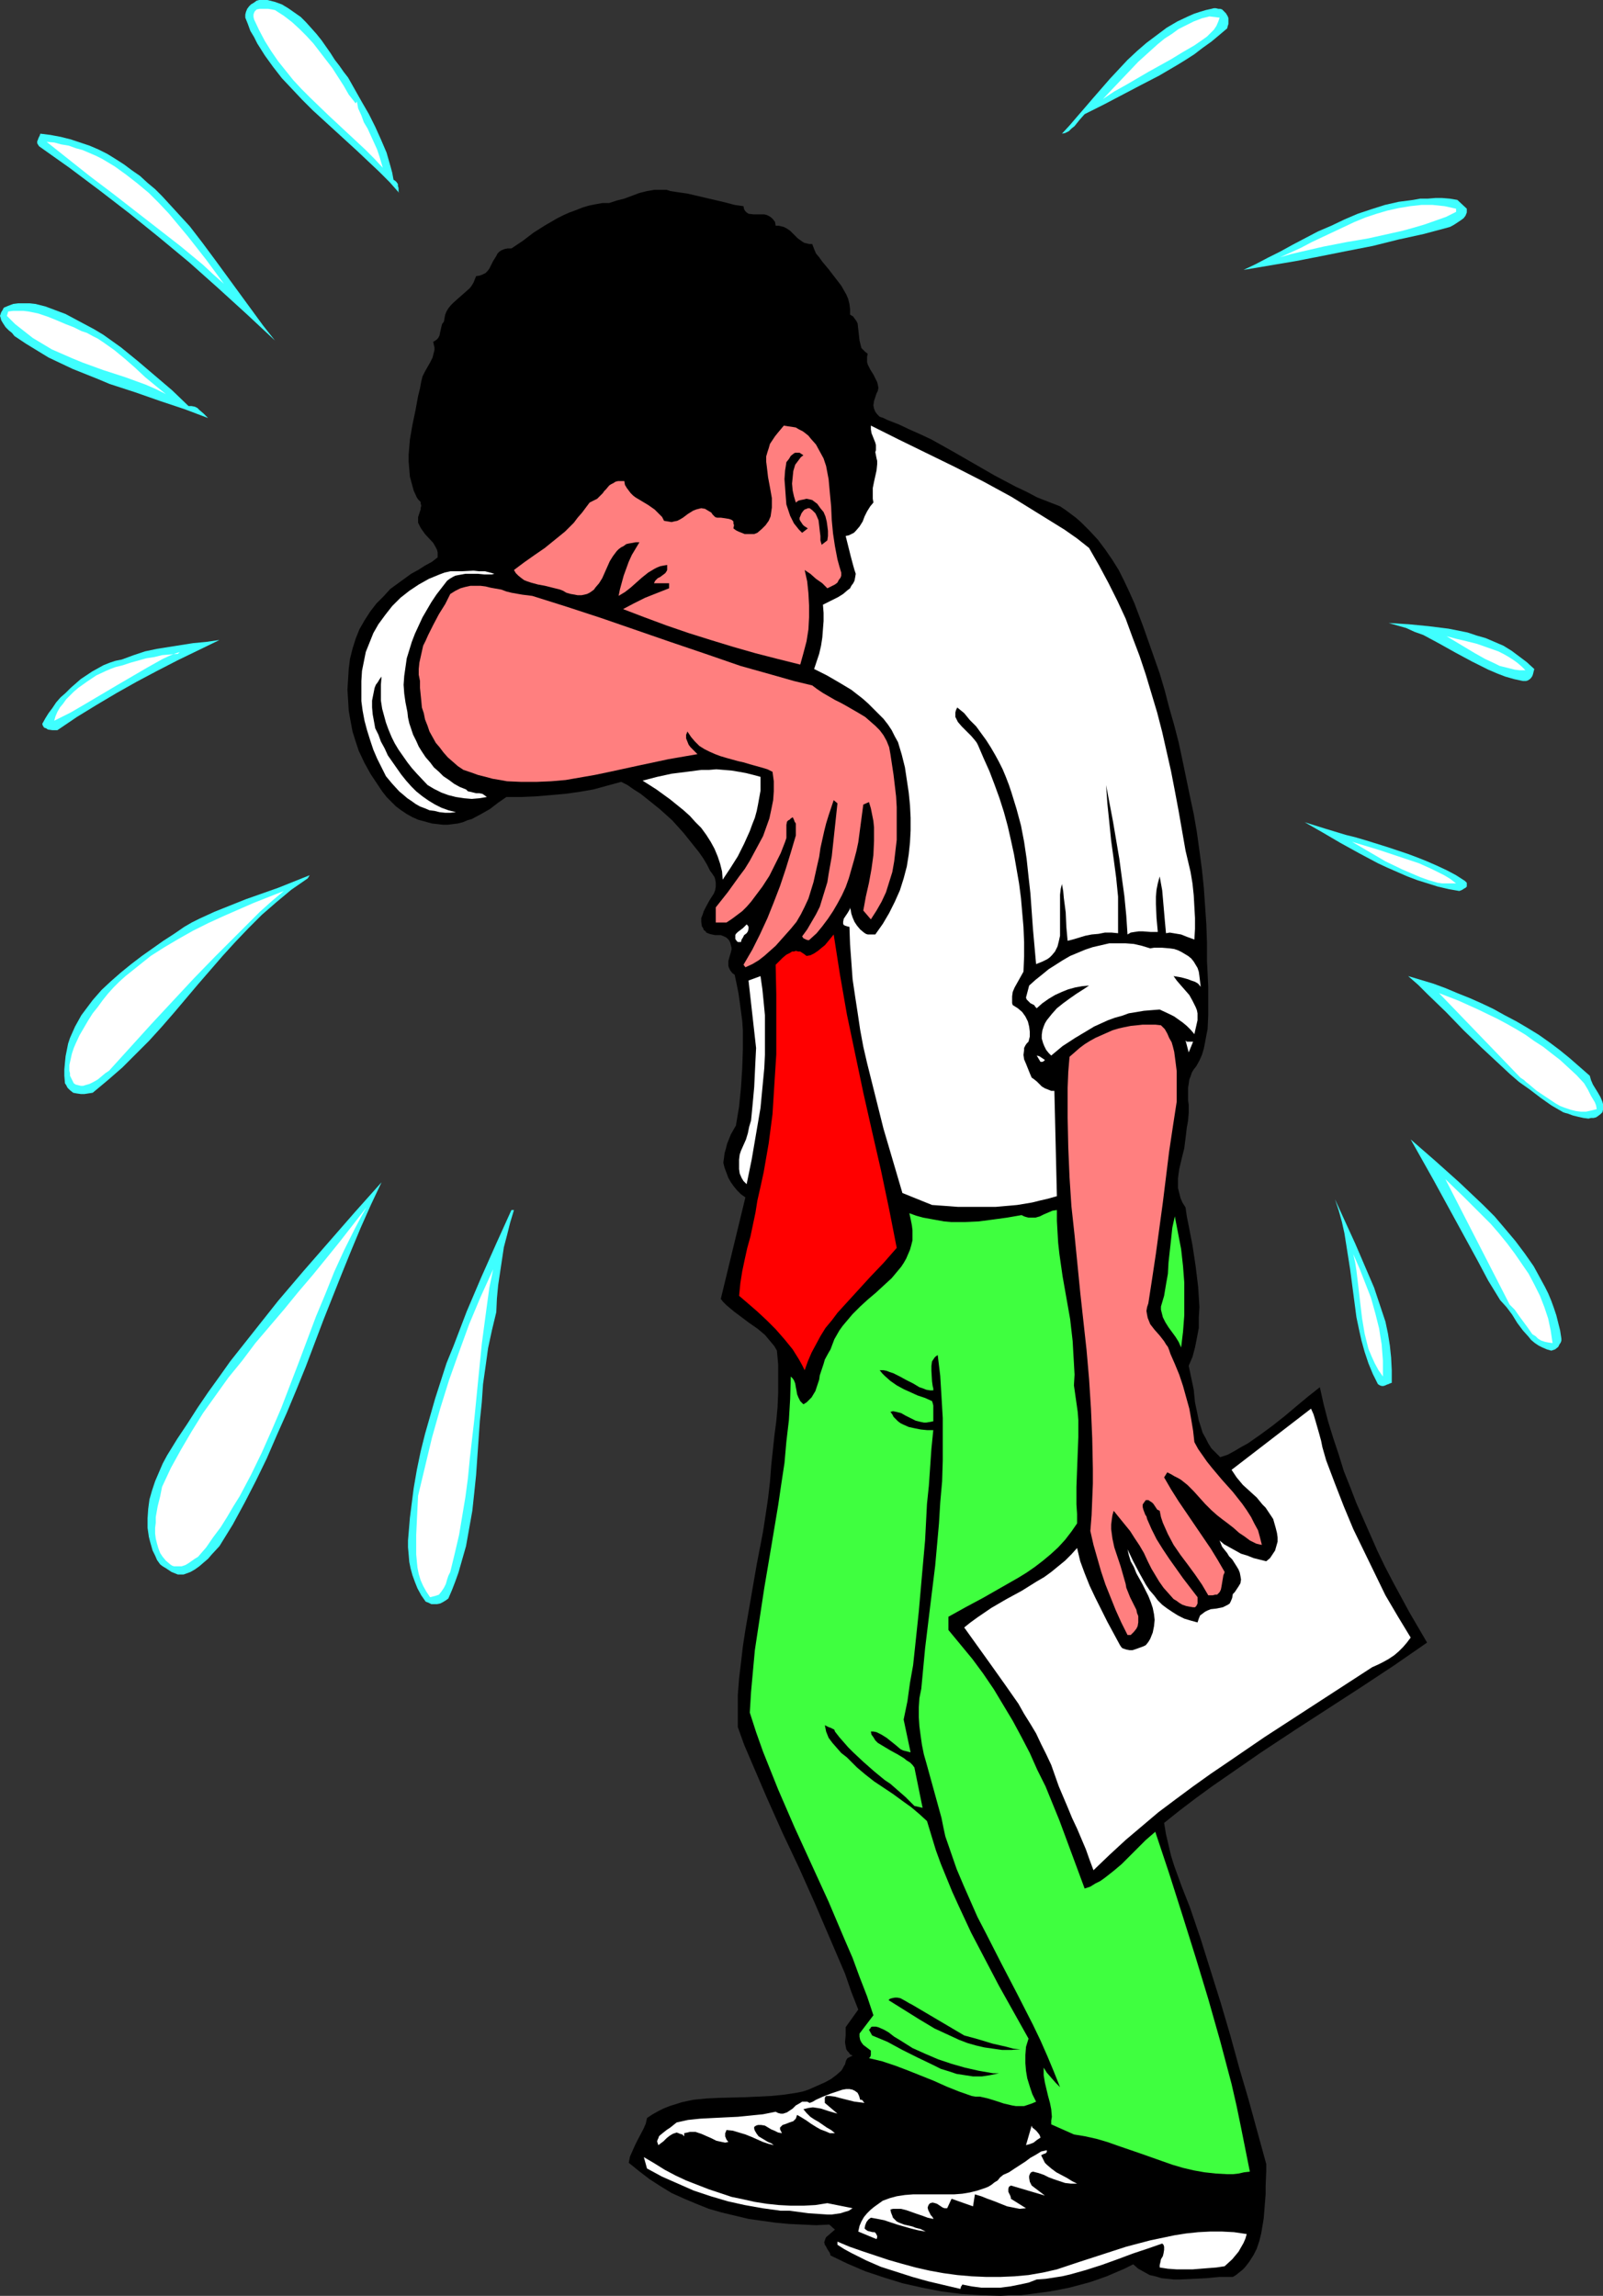 <?xml version="1.0" encoding="UTF-8" standalone="no"?>
<svg
   version="1.0"
   width="108.683mm"
   height="155.668mm"
   id="svg52"
   sodipodi:docname="Sobbing Man 3.wmf"
   xmlns:inkscape="http://www.inkscape.org/namespaces/inkscape"
   xmlns:sodipodi="http://sodipodi.sourceforge.net/DTD/sodipodi-0.dtd"
   xmlns="http://www.w3.org/2000/svg"
   xmlns:svg="http://www.w3.org/2000/svg">
  <rect width="100%" height="100%" fill="#333333" stroke="none"/>
  <sodipodi:namedview
     id="namedview52"
     pagecolor="#ffffff"
     bordercolor="#000000"
     borderopacity="0.25"
     inkscape:showpageshadow="2"
     inkscape:pageopacity="0.0"
     inkscape:pagecheckerboard="0"
     inkscape:deskcolor="#d1d1d1"
     inkscape:document-units="mm" />
  <defs
     id="defs1">
    <pattern
       id="WMFhbasepattern"
       patternUnits="userSpaceOnUse"
       width="6"
       height="6"
       x="0"
       y="0" />
  </defs>
  <path
     style="fill:#3fffff;fill-opacity:1;fill-rule:evenodd;stroke:none"
     d="m 89.2,19.876 3.555,6.302 1.778,3.07 1.616,3.232 1.454,3.232 1.454,3.393 0.97,3.393 0.485,1.778 0.323,1.778 0.485,0.323 0.323,0.323 0.323,0.485 v 0.485 l 0.162,0.485 v 0.485 0.485 l 0.162,0.323 -2.424,-2.747 -2.747,-2.747 -5.656,-5.333 -5.656,-5.171 -5.656,-5.171 -2.747,-2.747 -2.586,-2.747 -2.586,-2.747 -2.262,-2.909 L 67.87,14.22 65.93,11.15 65.122,9.534 64.153,7.918 63.506,6.14 62.86,4.525 V 3.717 L 63.022,3.07 63.345,2.262 63.83,1.616 64.314,1.131 65.122,0.646 65.769,0.162 66.415,0 h 1.131 0.97 l 1.939,0.485 1.778,0.646 1.616,0.97 1.616,1.131 1.616,1.131 1.293,1.293 1.454,1.616 1.293,1.454 1.293,1.616 2.262,3.232 1.131,1.778 1.131,1.454 1.131,1.616 z"
     id="path1" />
  <path
     style="fill:#3fffff;fill-opacity:1;fill-rule:evenodd;stroke:none"
     d="m 314.462,7.272 -2.101,1.778 -1.939,1.616 -2.262,1.616 -2.101,1.616 -2.262,1.454 -2.101,1.293 -4.686,2.747 -4.686,2.424 -9.534,5.009 -4.848,2.424 -1.293,1.454 -1.293,1.616 -0.808,0.646 -0.646,0.646 -0.97,0.485 -0.808,0.162 1.939,-2.101 1.939,-2.262 2.101,-2.424 1.939,-2.262 4.363,-5.009 2.262,-2.424 2.262,-2.424 2.424,-2.262 2.424,-2.101 2.586,-1.939 2.586,-1.939 2.747,-1.616 2.747,-1.293 1.454,-0.646 1.454,-0.485 1.616,-0.485 1.454,-0.323 0.646,-0.162 h 0.485 l 0.646,0.162 h 0.485 l 0.485,0.162 0.323,0.323 0.646,0.646 0.485,0.808 0.162,0.485 v 0.485 0.485 0.485 l -0.162,0.485 z"
     id="path2" />
  <path
     style="fill:#3fffff;fill-opacity:1;fill-rule:evenodd;stroke:none"
     d="M 70.455,87.259 63.183,80.472 55.912,73.847 48.478,67.222 40.883,60.92 33.288,54.779 25.532,48.801 17.775,42.983 10.019,37.489 9.696,37.004 9.534,36.681 v -0.485 l 0.162,-0.323 0.162,-0.485 0.162,-0.323 0.162,-0.323 0.162,-0.485 2.586,0.323 2.586,0.485 2.586,0.646 2.424,0.808 2.424,0.808 2.262,0.97 2.262,1.131 2.101,1.293 2.262,1.454 1.939,1.454 2.101,1.454 1.939,1.778 1.939,1.616 1.778,1.778 3.555,3.878 3.555,3.878 3.232,4.201 3.232,4.363 3.07,4.201 3.07,4.201 3.07,4.201 3.07,4.201 z"
     id="path3" />
  <path
     style="fill:#3fffff;fill-opacity:1;fill-rule:evenodd;stroke:none"
     d="m 375.868,53.487 v 0.485 0.485 l -0.323,0.808 -0.485,0.646 -0.646,0.485 -1.454,0.97 -0.808,0.485 -0.646,0.323 -6.625,1.778 -6.625,1.454 -6.464,1.616 -6.625,1.293 -6.464,1.293 -6.625,1.293 -13.412,2.262 3.07,-1.454 3.07,-1.616 3.232,-1.616 3.232,-1.778 6.464,-3.393 3.393,-1.454 3.393,-1.616 3.393,-1.454 3.393,-1.131 3.555,-1.131 3.555,-0.808 3.717,-0.485 1.778,-0.323 h 1.939 l 1.939,-0.162 h 1.778 l 1.939,0.162 1.939,0.323 z"
     id="path4" />
  <path
     style="fill:#3fffff;fill-opacity:1;fill-rule:evenodd;stroke:none"
     d="m 48.317,104.065 h 0.808 l 0.808,0.162 0.646,0.323 0.485,0.485 1.131,0.97 1.131,1.131 -5.979,-2.262 -6.302,-2.101 -6.464,-2.262 -6.464,-2.101 -3.07,-1.293 -3.232,-1.293 -3.232,-1.293 -3.07,-1.454 -3.07,-1.454 L 9.534,89.845 6.625,88.067 3.717,86.128 3.07,85.32 2.262,84.674 1.454,83.866 0.808,82.896 0.323,82.088 0.162,81.442 0,80.957 0.162,80.472 0.323,79.988 0.646,79.503 0.97,78.856 2.101,78.372 l 1.293,-0.485 1.293,-0.162 h 1.454 1.454 l 1.454,0.162 1.293,0.323 1.293,0.323 2.586,0.97 2.586,0.97 2.424,1.293 2.424,1.293 2.424,1.293 2.424,1.454 2.262,1.616 2.262,1.616 4.363,3.555 4.363,3.717 4.363,3.717 z"
     id="path5" />
  <path
     style="fill:#3fffff;fill-opacity:1;fill-rule:evenodd;stroke:none"
     d="m 393.159,171.448 -0.323,1.293 -0.162,0.485 -0.323,0.485 -0.323,0.323 -0.485,0.323 -0.485,0.162 h -0.808 l -2.262,-0.485 -2.262,-0.646 -2.101,-0.808 -2.262,-0.97 -4.201,-2.101 -4.201,-2.262 -4.04,-2.262 -4.201,-2.262 -2.262,-0.808 -2.101,-0.97 -2.262,-0.646 -2.262,-0.646 5.171,0.323 5.009,0.485 2.586,0.323 2.586,0.323 2.424,0.485 2.424,0.485 2.424,0.808 2.262,0.646 2.262,0.97 2.262,0.97 2.101,1.293 1.939,1.454 1.939,1.454 z"
     id="path6" />
  <path
     style="fill:#3fffff;fill-opacity:1;fill-rule:evenodd;stroke:none"
     d="m 56.235,164.015 -10.665,5.171 -5.333,2.747 -5.171,2.747 -5.171,2.909 -5.171,3.07 -5.009,3.07 -5.009,3.393 h -1.293 l -1.131,-0.162 -0.485,-0.323 -0.485,-0.162 -0.323,-0.485 -0.162,-0.485 0.808,-1.454 0.808,-1.293 0.97,-1.293 0.97,-1.454 1.131,-1.293 1.293,-1.131 1.293,-1.293 1.293,-1.131 1.293,-1.131 1.454,-0.97 1.454,-0.97 1.454,-0.808 1.454,-0.808 1.616,-0.646 1.454,-0.485 1.616,-0.323 3.07,-1.131 2.909,-0.97 3.07,-0.646 3.07,-0.485 3.07,-0.485 3.07,-0.485 3.393,-0.323 z"
     id="path7" />
  <path
     style="fill:#3fffff;fill-opacity:1;fill-rule:evenodd;stroke:none"
     d="m 375.383,225.743 0.323,0.323 0.162,0.162 v 0.485 0.485 l -0.323,0.323 -0.323,0.162 -0.485,0.323 -0.323,0.162 -0.485,0.162 -2.747,-0.485 -2.747,-0.646 -2.586,-0.808 -2.586,-0.808 -2.586,-0.97 -2.586,-1.131 -2.586,-1.131 -2.424,-1.131 -4.848,-2.585 -4.686,-2.585 -4.686,-2.747 -4.525,-2.585 5.171,1.616 5.333,1.616 2.586,0.646 2.747,0.808 5.171,1.616 5.333,1.778 2.586,0.97 2.424,0.97 2.586,1.131 2.424,1.131 2.424,1.293 z"
     id="path8" />
  <path
     style="fill:#3fffff;fill-opacity:1;fill-rule:evenodd;stroke:none"
     d="m 78.858,225.096 -2.101,1.454 -2.101,1.454 -3.878,3.232 -3.717,3.232 -3.393,3.393 -3.393,3.555 -3.232,3.555 -6.302,7.272 -6.141,7.272 -3.232,3.717 -3.232,3.555 -3.393,3.393 -3.393,3.393 -3.717,3.232 -3.878,3.232 -2.101,0.323 h -0.97 l -1.131,-0.162 -0.808,-0.162 -0.808,-0.646 -0.323,-0.323 -0.323,-0.323 -0.323,-0.646 -0.323,-0.485 -0.162,-1.939 v -1.616 l 0.162,-1.778 0.162,-1.616 0.323,-1.616 0.323,-1.616 0.485,-1.454 0.646,-1.454 0.646,-1.454 0.808,-1.454 0.808,-1.454 0.97,-1.293 1.939,-2.585 2.262,-2.585 2.424,-2.262 2.586,-2.262 2.586,-2.101 2.747,-2.101 2.747,-1.939 2.747,-1.939 2.747,-1.778 2.586,-1.778 1.939,-1.131 1.939,-0.97 3.878,-1.778 4.04,-1.616 4.04,-1.616 8.241,-2.909 4.04,-1.616 4.04,-1.616 z"
     id="path9" />
  <path
     style="fill:#3fffff;fill-opacity:1;fill-rule:evenodd;stroke:none"
     d="m 407.379,275.674 0.323,1.131 0.485,1.131 1.293,2.101 0.646,1.131 0.485,1.131 0.162,0.646 v 0.646 0.808 l -0.162,0.646 -0.485,0.485 -0.646,0.485 -0.485,0.323 -0.646,0.162 h -0.646 l -0.646,0.162 -1.293,-0.162 -1.454,-0.323 -1.293,-0.323 -1.293,-0.485 -0.646,-0.162 -0.485,-0.162 -3.07,-1.778 -2.747,-1.939 -2.747,-2.101 -2.747,-1.939 -2.424,-2.101 -2.424,-2.262 -4.686,-4.363 -4.686,-4.525 -4.525,-4.686 -4.686,-4.525 -2.424,-2.424 -2.586,-2.262 3.232,0.97 3.232,0.97 3.07,1.131 3.07,1.293 3.232,1.293 2.909,1.293 3.07,1.454 2.909,1.616 3.07,1.616 2.747,1.616 2.909,1.778 2.747,1.939 2.586,1.939 2.586,2.101 2.586,2.262 z"
     id="path10" />
  <path
     style="fill:#3fffff;fill-opacity:1;fill-rule:evenodd;stroke:none"
     d="m 400.107,343.058 v 0.485 l -0.162,0.485 -0.323,0.485 -0.323,0.646 -0.808,0.646 -0.485,0.162 -0.485,0.162 -1.131,-0.323 -1.131,-0.485 -0.97,-0.485 -0.97,-0.646 -0.97,-0.808 -0.646,-0.808 -1.454,-1.616 -1.454,-1.939 -1.293,-2.101 -1.454,-1.939 -1.616,-1.778 -3.07,-5.009 -2.747,-5.171 -5.656,-10.342 -5.656,-10.342 -2.909,-5.171 -2.909,-5.171 6.302,5.494 6.141,5.494 3.07,2.909 3.07,2.909 2.909,2.909 2.747,3.232 2.586,3.07 2.424,3.232 2.262,3.232 1.939,3.555 0.97,1.778 0.808,1.616 0.808,1.939 0.646,1.778 0.646,1.939 0.485,1.939 0.485,1.939 z"
     id="path11" />
  <path
     style="fill:#3fffff;fill-opacity:1;fill-rule:evenodd;stroke:none"
     d="m 56.235,396.221 -1.939,2.101 -0.97,1.131 -1.131,0.97 -1.131,0.97 -1.131,0.808 -1.131,0.646 -1.293,0.485 -0.485,0.162 h -0.485 -0.97 l -0.808,-0.323 -0.808,-0.323 -1.454,-0.97 -0.808,-0.485 -0.646,-0.485 -0.808,-1.131 -0.485,-1.131 -0.646,-1.293 -0.323,-1.131 -0.323,-1.131 -0.323,-1.293 -0.323,-2.262 v -2.424 l 0.162,-2.424 0.323,-2.424 0.646,-2.262 0.808,-2.424 0.97,-2.262 0.97,-2.262 1.131,-2.101 1.293,-2.101 1.293,-2.101 1.293,-1.939 1.293,-1.939 2.586,-4.04 2.747,-4.04 2.909,-4.04 2.747,-3.878 3.07,-3.878 3.07,-3.878 6.141,-7.756 6.464,-7.595 6.625,-7.595 6.625,-7.595 6.787,-7.595 -2.747,5.817 -2.586,5.817 -2.424,5.817 -2.424,5.979 -4.686,11.796 -4.525,11.958 -2.424,5.979 -2.424,5.817 -2.586,5.817 -2.586,5.979 -2.747,5.656 -2.909,5.656 -3.07,5.656 z"
     id="path12" />
  <path
     style="fill:#3fffff;fill-opacity:1;fill-rule:evenodd;stroke:none"
     d="m 356.638,354.369 -0.485,0.162 -0.323,0.162 -0.485,0.162 -0.323,0.162 -0.485,0.162 h -0.485 l -0.485,-0.162 -0.485,-0.323 -1.293,-2.585 -1.131,-2.747 -0.97,-2.909 -0.808,-2.909 -0.646,-2.909 -0.646,-3.07 -0.808,-6.14 -0.808,-6.14 -0.97,-6.14 -0.485,-3.07 -0.646,-2.909 -0.808,-2.909 -0.97,-2.909 2.586,5.656 2.586,5.656 2.424,5.656 2.424,5.656 0.97,2.909 0.97,2.909 0.97,2.909 0.646,3.07 0.485,3.07 0.323,3.07 0.162,3.232 z"
     id="path13" />
  <path
     style="fill:#3fffff;fill-opacity:1;fill-rule:evenodd;stroke:none"
     d="m 131.699,310.093 -0.97,3.232 -0.808,3.232 -0.808,3.07 -0.485,3.232 -0.485,3.232 -0.485,3.232 -0.323,3.393 -0.162,3.555 -1.131,4.686 -0.97,4.525 -0.646,4.686 -0.646,4.525 -0.323,4.686 -0.485,4.686 -0.646,9.211 -0.323,4.686 -0.485,4.686 -0.485,4.525 -0.808,4.525 -0.808,4.525 -1.293,4.525 -0.646,2.262 -0.808,2.262 -0.808,2.101 -0.97,2.262 -0.646,0.485 -0.808,0.485 -0.646,0.323 -0.808,0.162 h -0.646 -0.808 l -0.646,-0.323 -0.808,-0.323 -1.131,-1.616 -0.97,-1.778 -0.646,-1.616 -0.646,-1.778 -0.485,-1.778 -0.323,-1.616 -0.162,-1.939 -0.162,-1.778 v -1.778 l 0.162,-1.939 0.323,-3.878 0.97,-7.595 0.808,-4.686 0.97,-4.686 1.131,-4.525 1.293,-4.525 1.293,-4.525 1.454,-4.525 1.454,-4.525 1.778,-4.363 3.393,-8.888 3.717,-8.726 3.878,-8.726 3.878,-8.564 z"
     id="path14" />
  <path
     style="fill:#ffffff;fill-opacity:1;fill-rule:evenodd;stroke:none"
     d="m 85.16,17.452 2.909,4.525 1.293,2.262 1.778,2.262 0.323,-0.485 0.323,1.778 0.808,1.778 0.646,1.778 0.97,1.616 1.616,3.555 0.808,1.778 0.646,1.939 0.808,2.747 -2.262,-2.424 -2.262,-2.262 -4.686,-4.363 L 86.453,31.672 84.191,29.571 79.504,25.047 77.242,22.784 75.141,20.522 73.202,18.098 71.263,15.674 69.485,13.089 67.87,10.503 66.415,7.756 65.122,5.009 64.961,4.363 V 3.717 l 0.162,-0.485 0.162,-0.323 0.162,-0.162 0.323,-0.323 0.808,-0.162 h 0.97 1.131 l 0.97,0.162 0.808,0.162 2.262,1.454 2.101,1.616 1.939,1.778 1.778,1.778 1.778,1.939 1.616,2.101 1.616,2.101 z"
     id="path15" />
  <path
     style="fill:#ffffff;fill-opacity:1;fill-rule:evenodd;stroke:none"
     d="m 312.523,4.525 -0.323,0.97 -0.485,1.131 -0.646,0.97 -0.808,0.808 -0.97,0.97 -1.131,0.808 -2.101,1.454 -3.07,1.778 -2.909,1.778 -5.817,3.232 -5.817,3.393 -2.909,1.616 -2.909,1.939 2.909,-3.07 3.07,-3.232 3.07,-3.232 3.393,-3.07 1.616,-1.454 1.778,-1.454 1.778,-1.131 1.778,-1.293 1.939,-0.97 1.939,-0.97 2.101,-0.808 1.939,-0.485 z"
     id="path16" />
  <path
     style="fill:#ffffff;fill-opacity:1;fill-rule:evenodd;stroke:none"
     d="m 57.366,72.716 -2.747,-2.424 -2.586,-2.424 -5.656,-4.686 -5.817,-4.525 -11.635,-9.049 -5.979,-4.525 -5.494,-4.363 -5.494,-4.363 1.939,0.162 1.778,0.485 1.939,0.323 1.778,0.646 1.778,0.485 3.393,1.454 1.616,0.808 1.616,0.97 1.616,0.97 2.909,2.101 2.909,2.262 2.909,2.424 2.586,2.585 2.586,2.747 2.424,2.909 2.424,2.909 4.686,5.979 z"
     id="path17" />
  <path
     style="fill:#000000;fill-opacity:1;fill-rule:evenodd;stroke:none"
     d="m 171.775,48.962 2.101,0.323 2.262,0.323 4.848,1.131 4.848,1.131 2.424,0.646 2.262,0.323 0.162,0.808 0.323,0.485 0.323,0.323 0.485,0.323 1.293,0.162 h 1.293 1.454 l 0.646,0.162 0.646,0.323 0.485,0.323 0.485,0.485 0.485,0.646 0.162,0.97 h 0.808 l 0.646,0.162 0.646,0.162 0.646,0.323 0.97,0.646 0.97,0.97 0.97,0.97 1.131,0.808 0.485,0.323 0.646,0.162 0.646,0.162 h 0.808 l 0.485,1.293 0.485,1.131 0.808,0.97 0.808,1.131 1.616,1.939 1.616,2.101 1.616,2.101 0.646,1.131 0.646,1.131 0.485,1.131 0.323,1.293 0.162,1.293 v 1.454 l 0.808,0.485 0.323,0.485 0.485,0.646 0.323,0.646 0.162,1.454 0.162,1.454 0.162,1.454 0.323,1.293 0.162,0.646 0.485,0.485 0.485,0.485 0.646,0.485 -0.162,0.808 v 0.646 0.646 l 0.162,0.646 0.646,1.293 0.808,1.293 0.646,1.293 0.323,0.646 0.162,0.646 0.162,0.808 -0.162,0.808 -0.323,0.646 -0.323,0.97 -0.323,0.97 -0.162,1.131 0.162,0.808 0.323,0.808 0.485,0.646 0.646,0.646 0.97,0.323 0.97,0.485 2.909,1.131 2.747,1.293 2.909,1.293 2.747,1.293 5.494,3.07 10.665,6.14 5.494,2.909 2.747,1.293 2.747,1.454 2.909,1.131 2.909,1.131 1.454,0.97 1.293,0.97 1.293,0.97 1.293,1.131 2.262,2.262 2.101,2.262 1.939,2.585 1.778,2.585 1.616,2.585 1.454,2.909 1.293,2.747 1.293,2.909 2.262,5.979 4.201,11.958 1.293,4.363 1.131,4.363 1.293,4.525 1.131,4.363 0.97,4.525 0.97,4.686 0.97,4.686 0.97,4.525 0.808,4.686 0.646,4.686 0.646,4.848 0.485,4.686 0.323,4.686 0.323,4.686 0.162,4.686 v 4.686 l 0.162,3.232 0.162,3.393 v 3.717 3.555 l -0.162,3.555 -0.323,1.616 -0.323,1.778 -0.323,1.616 -0.485,1.616 -0.646,1.454 -0.808,1.454 -0.646,0.808 -0.485,0.808 -0.323,0.97 -0.323,0.808 -0.162,1.131 -0.162,0.97 v 3.232 l 0.162,1.131 v 2.101 l -0.162,1.939 -0.162,0.97 -0.162,0.808 -0.162,1.454 -0.162,1.293 -0.323,2.585 -0.646,2.585 -0.646,2.747 -0.162,1.131 -0.162,1.293 v 1.293 1.131 l 0.323,1.293 0.323,1.293 0.485,1.131 0.808,1.293 0.323,2.262 0.485,2.424 0.97,5.009 0.808,5.333 0.646,5.332 0.162,2.585 0.162,2.585 -0.162,2.747 v 2.585 l -0.485,2.585 -0.485,2.424 -0.646,2.424 -0.97,2.262 0.646,3.07 0.646,3.07 0.323,3.232 0.646,3.07 0.323,1.616 0.485,1.454 0.485,1.616 0.808,1.454 0.646,1.293 0.808,1.293 1.131,1.131 1.131,1.131 1.939,-0.646 1.778,-0.97 1.616,-0.97 1.778,-0.97 3.232,-2.262 3.07,-2.262 3.07,-2.424 3.07,-2.585 2.909,-2.424 3.07,-2.424 0.97,4.363 1.131,4.363 1.293,4.201 1.454,4.363 1.293,4.201 1.616,4.04 1.616,4.201 1.778,4.04 1.778,4.04 1.778,4.04 1.939,4.04 2.101,4.04 4.201,7.756 4.525,7.756 -8.403,5.817 -8.564,5.656 -16.967,10.988 -8.564,5.656 -8.403,5.817 -4.201,2.909 -4.201,3.07 -4.04,3.07 -4.04,3.232 0.485,2.909 0.646,2.747 0.646,2.747 0.808,2.585 1.939,5.333 2.101,5.332 2.747,8.08 2.586,8.241 2.586,8.241 2.424,8.241 2.262,8.241 2.424,8.241 2.262,8.241 2.262,8.241 v 1.778 l -0.162,3.878 v 2.101 l -0.323,4.04 -0.162,2.101 -0.323,1.939 -0.323,1.939 -0.485,1.939 -0.646,1.939 -0.808,1.616 -1.131,1.778 -1.131,1.454 -0.646,0.646 -0.808,0.646 -0.808,0.646 -0.808,0.485 h -1.778 -1.616 l -3.393,0.323 -3.232,0.162 -3.393,0.162 h -1.778 l -1.454,-0.162 -1.616,-0.162 -1.616,-0.485 -1.454,-0.323 -1.454,-0.808 -1.454,-0.808 -1.293,-1.131 -2.262,1.131 -2.262,0.97 -2.262,0.97 -2.262,0.808 -2.424,0.808 -2.424,0.646 -2.424,0.646 -2.424,0.485 -2.586,0.485 -2.424,0.323 -2.424,0.323 -2.586,0.323 h -2.586 l -2.586,0.162 -5.009,-0.162 -5.171,-0.323 -5.009,-0.646 -5.009,-0.97 -5.009,-1.131 -4.686,-1.454 -4.848,-1.616 -4.525,-1.939 -4.363,-2.101 -0.162,-0.646 -0.323,-0.485 -0.323,-0.485 -0.323,-0.646 -0.323,-0.485 -0.162,-0.646 0.162,-0.485 0.162,-0.485 0.162,-0.323 2.262,-1.939 -1.454,-1.293 -3.393,0.162 -3.393,-0.162 -3.555,-0.162 -3.393,-0.323 -3.555,-0.485 -3.393,-0.485 -3.393,-0.808 -3.393,-0.808 -3.393,-0.97 -3.232,-1.293 -3.07,-1.293 -3.232,-1.454 -2.909,-1.778 -2.747,-1.778 -2.747,-2.101 -2.586,-2.101 0.323,-1.616 0.646,-1.454 0.646,-1.454 0.646,-1.293 1.454,-2.747 0.646,-1.454 0.323,-1.454 1.454,-0.97 1.454,-0.808 1.293,-0.646 1.616,-0.646 3.07,-0.97 1.454,-0.323 1.616,-0.323 3.232,-0.323 3.393,-0.162 6.625,-0.162 3.393,-0.162 3.232,-0.162 3.232,-0.323 3.232,-0.485 1.616,-0.323 1.454,-0.485 1.454,-0.646 1.454,-0.646 1.454,-0.646 1.454,-0.808 1.293,-0.97 1.293,-1.131 0.323,-0.485 0.323,-0.646 0.323,-0.485 0.162,-0.646 0.162,-0.485 0.323,-0.485 0.646,-0.323 0.646,-0.323 -0.646,-0.323 -0.323,-0.485 -0.323,-0.323 -0.323,-0.485 -0.162,-0.808 -0.162,-0.97 0.162,-1.778 v -0.97 -1.131 l 3.232,-4.525 -1.778,-4.525 -1.616,-4.686 -3.878,-9.049 -3.878,-9.049 -4.04,-9.049 -4.201,-8.888 -4.04,-9.049 -3.878,-9.049 -1.939,-4.525 -1.616,-4.525 v -4.201 -4.04 l 0.323,-4.201 0.485,-4.04 0.485,-4.201 0.646,-4.201 1.454,-8.403 1.454,-8.403 1.616,-8.403 0.646,-4.201 0.646,-4.363 0.485,-4.201 0.323,-4.201 0.808,-7.595 0.485,-3.717 0.323,-3.555 0.162,-3.717 v -3.555 -3.717 l -0.323,-3.555 -0.646,-1.131 -0.808,-0.97 -0.808,-0.97 -0.808,-0.97 -1.939,-1.616 -2.101,-1.454 -1.939,-1.454 -1.939,-1.454 -1.939,-1.616 -0.808,-0.808 -0.646,-0.808 6.302,-26.016 -1.131,-0.808 -0.97,-0.97 -0.808,-0.97 -0.808,-1.131 -0.646,-1.131 -0.485,-1.293 -0.485,-1.293 -0.323,-1.293 0.162,-1.131 0.162,-1.293 0.323,-1.131 0.323,-1.293 0.97,-2.424 1.293,-2.262 0.808,-4.848 0.485,-4.848 0.323,-5.009 0.162,-4.848 v -4.848 l -0.162,-2.424 -0.646,-4.848 -0.323,-2.262 -0.485,-2.424 -0.485,-2.262 -0.646,-0.485 -0.485,-0.646 -0.323,-0.646 -0.162,-0.485 v -0.646 -0.646 l 0.646,-2.262 0.162,-0.646 v -0.485 l -0.162,-0.646 -0.162,-0.646 -0.323,-0.646 -0.646,-0.646 -0.646,-0.323 -0.808,-0.323 h -1.454 l -0.808,-0.162 -0.646,-0.162 -0.808,-0.323 -0.162,-0.323 -0.485,-0.323 -0.162,-0.485 -0.323,-0.485 -0.162,-1.131 v -0.97 l 0.323,-0.808 0.323,-0.97 0.485,-0.97 0.97,-1.778 1.131,-1.778 0.323,-0.808 0.162,-0.97 v -0.97 l -0.162,-0.97 -0.162,-0.485 -0.323,-0.485 -0.323,-0.485 -0.485,-0.646 -0.808,-1.616 -0.97,-1.616 -1.131,-1.616 -1.293,-1.616 -1.293,-1.616 -1.293,-1.616 -2.909,-3.232 -3.232,-2.909 -1.616,-1.293 -1.616,-1.293 -1.616,-1.293 -1.778,-1.131 -1.616,-1.131 -1.616,-0.808 -3.555,0.97 -3.555,0.97 -3.717,0.646 -3.555,0.485 -3.717,0.323 -3.717,0.323 -3.717,0.162 h -3.878 l -2.101,1.454 -2.101,1.616 -2.262,1.293 -2.424,1.293 -1.131,0.323 -1.131,0.485 -1.293,0.323 -1.293,0.162 -1.293,0.162 h -1.293 l -1.293,-0.162 -1.454,-0.162 -1.778,-0.485 -1.778,-0.485 -1.454,-0.646 -1.454,-0.808 -1.454,-0.97 -1.293,-0.97 -1.293,-1.293 -1.131,-1.131 -1.131,-1.454 -0.97,-1.454 -1.939,-2.909 -1.616,-2.909 -1.454,-3.07 -0.808,-2.424 -0.808,-2.585 -0.485,-2.585 -0.485,-2.747 -0.162,-2.747 -0.162,-2.585 0.162,-2.747 0.162,-2.585 0.323,-2.585 0.646,-2.585 0.808,-2.585 0.97,-2.424 1.293,-2.262 1.454,-2.262 1.616,-2.101 1.939,-1.939 1.616,-1.778 1.778,-1.293 1.778,-1.293 1.778,-1.293 1.778,-0.97 1.778,-1.131 1.778,-0.97 1.454,-1.131 v -0.646 -0.646 l -0.162,-0.646 -0.323,-0.646 -0.646,-1.131 -2.101,-2.262 -0.808,-1.131 -0.323,-0.485 -0.323,-0.646 -0.323,-0.646 v -0.485 -0.97 l 0.485,-1.454 0.162,-0.485 v -0.323 l 0.162,-0.646 -0.162,-0.646 v -0.323 l -0.323,-0.323 -0.323,-0.323 -0.323,-0.485 -0.808,-1.778 -0.485,-1.778 -0.485,-1.778 -0.162,-1.939 -0.162,-1.939 v -1.778 l 0.162,-1.939 0.162,-1.939 0.646,-3.717 0.808,-3.878 0.646,-3.555 0.485,-1.939 0.323,-1.778 0.323,-1.293 0.646,-1.293 0.646,-1.131 0.646,-1.131 0.646,-1.293 0.323,-1.293 0.162,-0.646 v -0.646 l -0.162,-0.646 -0.162,-0.808 0.323,-0.162 0.485,-0.323 0.485,-0.485 0.323,-0.646 0.162,-0.808 0.323,-1.454 0.162,-0.646 0.485,-0.646 0.162,-0.97 0.162,-0.808 0.323,-0.808 0.485,-0.808 0.646,-0.808 0.646,-0.646 1.454,-1.293 1.293,-1.131 1.454,-1.293 0.485,-0.646 0.485,-0.808 0.323,-0.808 0.323,-0.808 0.97,-0.162 0.808,-0.323 0.646,-0.323 0.485,-0.485 0.485,-0.646 0.323,-0.646 0.646,-1.293 0.808,-1.293 0.323,-0.646 0.485,-0.485 0.485,-0.323 0.808,-0.323 0.808,-0.162 h 0.97 l 2.909,-1.939 2.747,-2.101 3.07,-1.939 3.07,-1.778 1.616,-0.808 1.454,-0.646 1.778,-0.646 1.616,-0.646 1.616,-0.485 1.616,-0.323 1.778,-0.323 h 1.778 l 1.939,-0.646 1.939,-0.485 3.878,-1.454 1.939,-0.485 1.939,-0.323 h 0.97 1.131 0.97 z"
     id="path18" />
  <path
     style="fill:#ffffff;fill-opacity:1;fill-rule:evenodd;stroke:none"
     d="m 373.121,54.295 -2.586,1.293 -2.747,0.97 -2.747,0.97 -2.747,0.808 -2.909,0.808 -2.909,0.646 -5.817,1.293 -5.656,0.97 -5.817,1.131 -5.656,1.293 -2.747,0.646 -2.747,0.808 5.333,-2.424 2.747,-1.454 2.747,-1.293 5.494,-2.585 2.747,-1.293 2.747,-1.131 2.909,-0.97 2.747,-0.808 2.909,-0.646 2.909,-0.485 2.909,-0.323 h 2.909 l 3.07,0.323 1.454,0.323 1.454,0.323 z"
     id="path19" />
  <path
     style="fill:#ffffff;fill-opacity:1;fill-rule:evenodd;stroke:none"
     d="m 20.846,84.835 1.454,0.485 1.454,0.808 1.293,0.646 1.454,0.97 2.747,1.939 2.747,2.262 2.586,2.262 2.586,2.424 2.747,2.262 2.586,2.101 -2.586,-1.293 -2.586,-1.131 -5.333,-1.939 -5.494,-1.778 -5.333,-1.939 -2.747,-1.131 -2.586,-1.131 -2.586,-1.131 -2.424,-1.454 L 8.403,86.613 6.141,84.835 3.878,83.058 1.778,80.957 2.101,79.826 3.393,79.664 h 1.293 1.293 l 1.293,0.162 2.424,0.485 2.424,0.808 2.424,0.97 2.262,0.97 2.101,0.808 z"
     id="path20" />
  <path
     style="fill:#ff7f7f;fill-opacity:1;fill-rule:evenodd;stroke:none"
     d="m 211.688,119.416 0.646,3.393 0.323,3.555 0.323,3.393 0.162,3.555 0.323,3.393 0.485,3.232 0.646,3.393 0.485,1.778 0.485,1.616 v 0.808 l -0.162,0.485 -0.485,0.646 -0.323,0.646 -0.646,0.485 -0.646,0.323 -0.646,0.323 -0.646,0.323 -1.293,-1.293 -1.616,-1.131 -1.454,-1.293 -1.454,-0.97 0.646,2.909 0.323,3.07 0.162,3.07 v 3.07 l -0.162,3.07 -0.485,3.07 -0.808,3.07 -0.808,2.909 -5.817,-1.454 -5.656,-1.454 -5.656,-1.616 -5.817,-1.778 -5.656,-1.778 -5.656,-1.939 -5.656,-2.101 -5.494,-2.101 2.747,-1.454 2.909,-1.454 6.141,-2.424 v -1.293 h -3.878 l 0.323,-0.646 0.646,-0.646 0.646,-0.323 0.646,-0.485 0.646,-0.485 0.323,-0.485 0.162,-0.323 v -0.323 -0.485 -0.485 l -0.97,0.162 -0.808,0.162 -0.808,0.323 -0.646,0.323 -1.616,0.97 -1.616,1.293 -2.909,2.585 -1.454,1.131 -1.616,0.97 0.323,-1.616 0.485,-1.778 0.485,-1.778 0.646,-1.778 0.646,-1.778 0.808,-1.778 0.97,-1.616 0.97,-1.616 h -0.97 l -0.808,0.162 -0.97,0.162 -0.646,0.162 -0.646,0.485 -0.646,0.323 -0.646,0.485 -0.485,0.485 -0.97,1.293 -0.808,1.293 -1.293,2.909 -0.646,1.454 -0.808,1.293 -0.97,1.131 -0.323,0.485 -0.646,0.485 -0.485,0.323 -0.646,0.323 -0.646,0.162 -0.808,0.162 h -0.97 l -0.808,-0.162 -0.97,-0.162 -1.131,-0.323 -0.808,-0.485 -0.808,-0.323 -1.939,-0.485 -1.939,-0.485 -1.778,-0.323 -1.778,-0.485 -0.97,-0.323 -0.808,-0.323 -0.646,-0.485 -0.808,-0.646 -0.646,-0.646 -0.485,-0.808 2.586,-1.939 2.747,-1.939 2.586,-1.778 2.586,-2.101 2.586,-2.101 2.262,-2.262 0.97,-1.293 1.131,-1.293 0.97,-1.293 0.97,-1.293 0.646,-0.323 0.646,-0.323 0.646,-0.323 0.485,-0.485 0.97,-0.97 0.323,-0.485 0.485,-0.485 0.808,-0.97 0.485,-0.323 0.646,-0.323 0.485,-0.323 0.646,-0.162 h 0.808 0.808 l 0.162,0.97 0.485,0.808 0.485,0.646 0.485,0.646 0.646,0.646 0.646,0.485 1.616,0.97 0.808,0.485 0.808,0.485 1.616,1.131 0.646,0.646 0.646,0.646 0.646,0.646 0.485,0.97 0.97,0.162 0.97,0.162 0.646,-0.162 0.808,-0.162 0.646,-0.323 0.808,-0.485 1.293,-0.97 1.293,-0.808 0.808,-0.323 0.646,-0.162 0.646,-0.162 0.97,0.162 0.808,0.485 0.808,0.485 0.323,0.485 0.323,0.323 0.323,0.323 0.485,0.162 h 0.97 l 1.131,0.162 0.97,0.162 0.485,0.162 0.323,0.162 0.323,0.323 v 0.485 l 0.162,0.485 -0.162,0.808 0.646,0.485 0.646,0.323 0.808,0.323 0.808,0.323 h 0.808 0.808 0.808 l 0.808,-0.323 1.131,-0.97 0.97,-0.97 0.808,-1.131 0.485,-1.131 0.162,-1.131 0.162,-1.131 v -1.293 -1.131 l -0.485,-2.747 -0.485,-2.585 -0.323,-2.747 -0.162,-1.293 v -1.293 l 0.323,-1.131 0.323,-0.97 0.323,-1.131 0.646,-0.97 0.646,-0.97 0.646,-0.808 1.616,-1.939 0.97,0.162 1.131,0.162 0.97,0.162 0.808,0.485 0.97,0.485 0.646,0.485 0.808,0.646 0.646,0.808 1.293,1.454 0.97,1.778 0.97,1.778 z"
     id="path21" />
  <path
     style="fill:#ffffff;fill-opacity:1;fill-rule:evenodd;stroke:none"
     d="m 279.073,140.423 2.586,4.525 2.424,4.525 2.262,4.525 2.101,4.525 1.778,4.848 1.778,4.686 1.616,4.848 1.454,4.848 1.454,4.848 1.293,5.009 1.131,5.009 1.131,5.009 0.97,5.009 0.97,5.171 1.778,10.18 0.646,2.747 0.646,2.747 0.485,2.909 0.323,3.07 0.162,2.909 0.162,2.909 v 2.747 l -0.162,2.747 -1.778,-0.646 -1.616,-0.646 -0.97,-0.162 -0.97,-0.162 -0.97,-0.162 -0.97,0.162 -0.323,-3.555 -0.323,-3.717 -0.323,-3.717 -0.323,-1.778 -0.323,-1.778 -0.485,1.778 -0.323,1.616 -0.162,1.778 v 1.939 l 0.162,3.555 0.323,3.555 h -0.808 -0.97 l -2.101,-0.162 h -0.97 l -1.131,0.162 -0.97,0.162 -0.808,0.485 -0.323,-4.848 -0.485,-5.009 -0.646,-4.686 -0.646,-4.848 -1.616,-9.534 -1.778,-9.372 0.323,4.686 0.485,4.686 0.485,4.848 0.646,4.686 0.646,4.848 0.485,4.848 v 4.686 2.424 2.262 l -1.616,-0.162 h -1.778 l -1.616,0.323 -1.778,0.162 -1.616,0.323 -1.616,0.485 -1.616,0.485 -1.293,0.323 -0.323,-3.555 -0.162,-3.717 -0.485,-3.717 -0.162,-1.778 -0.323,-1.778 -0.323,1.293 -0.162,1.454 v 1.454 1.454 3.07 3.232 1.293 l -0.323,1.454 -0.323,1.293 -0.646,1.293 -0.808,0.97 -0.485,0.485 -0.646,0.485 -0.646,0.323 -0.646,0.323 -0.808,0.323 -0.808,0.323 -0.808,-9.049 -0.646,-9.049 -0.485,-4.363 -0.485,-4.525 -0.646,-4.363 -0.808,-4.201 -1.131,-4.201 -1.293,-4.201 -0.646,-1.939 -0.808,-2.101 -0.808,-1.939 -0.97,-1.939 -0.97,-1.778 -1.131,-1.939 -1.131,-1.778 -1.293,-1.778 -1.293,-1.778 -1.616,-1.616 -1.454,-1.778 -1.778,-1.454 -0.323,0.646 -0.162,0.646 v 0.646 0.485 l 0.323,0.646 0.323,0.646 0.97,1.131 2.424,2.424 0.97,1.131 0.485,0.646 0.323,0.646 1.454,3.393 1.454,3.232 1.293,3.393 1.293,3.555 1.131,3.555 0.97,3.555 0.808,3.555 0.808,3.717 0.646,3.717 0.646,3.717 0.485,3.717 0.323,3.717 0.323,3.717 0.162,3.878 v 3.717 l -0.162,3.878 -2.262,4.04 -0.485,1.131 -0.162,1.131 v 1.131 0.646 l 0.162,0.485 1.293,0.808 1.131,0.97 0.808,1.131 0.646,1.293 0.323,1.293 0.162,1.293 v 1.293 l -0.323,1.293 -0.485,0.485 -0.323,0.485 -0.323,0.646 v 0.485 l -0.162,1.293 0.162,1.131 0.485,1.131 0.97,2.424 0.485,1.131 0.485,0.323 0.808,0.646 0.646,0.646 0.646,0.646 0.808,0.485 0.808,0.323 0.808,0.323 h 0.808 l 0.646,26.986 -2.262,0.646 -2.101,0.485 -1.939,0.485 -1.939,0.323 -1.939,0.323 -1.778,0.162 -3.717,0.323 h -3.717 -3.878 -2.101 l -2.101,-0.162 -2.262,-0.162 -2.262,-0.162 -7.595,-3.07 -2.424,-8.241 -2.424,-8.241 -2.101,-8.403 -2.101,-8.403 -0.97,-4.201 -0.808,-4.363 -0.646,-4.363 -0.646,-4.201 -0.646,-4.363 -0.323,-4.525 -0.323,-4.363 -0.162,-4.525 -0.646,-0.162 -0.485,-0.162 -0.323,-0.162 -0.162,-0.323 v -0.323 -0.162 l 0.162,-0.808 0.97,-1.454 0.485,-0.808 0.162,-0.646 v 0.323 l 0.162,0.323 0.162,0.97 0.323,0.97 0.485,1.131 0.646,0.97 0.808,0.97 0.97,0.808 0.485,0.323 0.485,0.162 h 1.939 l 1.939,-2.747 1.616,-2.747 1.454,-2.909 1.293,-2.909 0.97,-3.07 0.808,-3.07 0.485,-3.07 0.323,-3.07 0.162,-3.07 v -3.232 l -0.162,-3.232 -0.323,-3.232 -0.485,-3.232 -0.485,-3.232 -0.808,-3.232 -0.97,-3.232 -0.808,-1.454 -0.808,-1.616 -0.97,-1.454 -1.131,-1.454 -1.293,-1.293 -1.293,-1.293 -1.293,-1.293 -1.454,-1.293 -2.909,-2.262 -3.232,-1.939 -3.07,-1.778 -3.232,-1.616 0.646,-1.939 0.646,-1.939 0.485,-2.101 0.323,-2.101 0.162,-2.101 0.162,-2.101 v -2.101 l -0.162,-2.101 1.293,-0.646 1.293,-0.646 1.293,-0.646 1.293,-0.808 1.131,-0.97 0.646,-0.485 0.323,-0.646 0.485,-0.646 0.323,-0.646 0.162,-0.808 0.162,-0.97 -0.323,-0.97 -0.323,-1.131 -0.646,-2.424 -0.646,-2.585 -0.646,-2.585 0.808,-0.162 0.646,-0.323 0.646,-0.323 0.485,-0.485 0.97,-1.131 0.808,-1.293 0.485,-1.293 0.646,-1.293 0.808,-1.293 0.808,-0.97 -0.162,-0.97 v -0.97 -1.778 l 0.323,-1.616 0.646,-2.909 0.162,-1.616 v -0.808 l -0.162,-0.646 -0.162,-0.808 -0.162,-0.808 0.162,-0.485 v -0.485 -0.808 l -0.162,-0.646 -0.323,-0.808 -0.646,-1.616 -0.162,-0.97 v -0.97 l 7.11,3.555 7.272,3.555 7.272,3.555 7.272,3.717 7.11,3.878 3.393,2.101 3.393,2.101 3.393,2.101 3.393,2.101 3.232,2.262 z"
     id="path22" />
  <path
     style="fill:#000000;fill-opacity:1;fill-rule:evenodd;stroke:none"
     d="m 205.871,116.669 -0.646,0.485 -0.485,0.646 -0.485,0.646 -0.485,0.646 -0.485,1.616 -0.162,1.616 -0.162,1.616 0.162,1.778 0.323,1.454 0.485,1.616 0.646,-0.485 0.646,-0.162 0.808,-0.162 0.646,-0.162 0.808,0.162 0.646,0.162 0.646,0.485 0.646,0.485 0.808,1.131 0.808,0.97 0.485,1.131 0.323,1.293 0.162,1.131 0.162,1.293 v 1.293 l -0.162,1.131 -1.454,1.131 -0.323,-1.131 v -1.131 l -0.162,-1.293 -0.162,-1.454 -0.162,-1.293 -0.485,-1.131 -0.323,-0.646 -0.323,-0.323 -0.485,-0.485 -0.646,-0.485 h -0.485 l -0.323,0.162 -0.485,0.162 -0.323,0.323 -0.485,0.646 -0.323,0.808 -0.162,0.323 v 0.485 l 0.162,0.323 0.323,0.485 0.323,0.485 0.323,0.323 0.485,0.323 0.485,0.323 -1.454,1.131 -0.808,-0.808 -0.646,-0.808 -0.646,-0.808 -0.485,-0.97 -0.485,-0.97 -0.323,-0.97 -0.646,-1.939 -0.162,-2.101 -0.162,-2.262 -0.162,-2.101 0.162,-2.262 0.162,-0.97 0.162,-1.131 0.646,-0.808 0.485,-0.808 0.808,-0.646 0.323,-0.162 h 0.323 0.485 0.323 l 0.485,0.323 z"
     id="path23" />
  <path
     style="fill:#ffffff;fill-opacity:1;fill-rule:evenodd;stroke:none"
     d="m 126.69,147.048 -0.646,0.162 h -0.646 -1.293 l -1.616,-0.162 h -1.616 -1.616 l -1.778,0.323 -0.808,0.162 -0.646,0.323 -0.808,0.485 -0.646,0.485 -2.747,3.555 -1.293,1.939 -1.131,1.939 -1.131,1.939 -0.97,2.101 -0.97,2.101 -0.808,2.101 -0.646,2.101 -0.646,2.101 -0.323,2.262 -0.323,2.262 -0.162,2.262 0.162,2.262 0.323,2.262 0.485,2.424 0.162,1.454 0.323,1.454 0.485,1.454 0.485,1.454 0.808,1.616 0.646,1.454 0.808,1.293 0.97,1.454 1.131,1.293 0.97,1.293 1.293,1.131 1.131,1.131 1.454,0.97 1.293,0.97 1.454,0.808 1.616,0.646 0.485,0.485 0.808,0.162 1.293,0.323 h 0.808 l 0.808,0.162 0.485,0.323 0.646,0.485 -1.939,0.323 -1.939,0.162 -1.939,-0.162 -2.101,-0.323 -1.939,-0.485 -1.778,-0.646 -1.939,-0.97 -1.616,-0.97 -2.747,-2.909 -1.293,-1.454 -1.131,-1.454 -1.131,-1.616 -1.131,-1.616 -0.97,-1.616 -0.808,-1.616 -0.808,-1.939 -0.646,-1.778 -0.485,-1.778 -0.485,-1.778 -0.323,-2.101 v -1.939 -2.101 l 0.162,-2.101 -0.485,0.646 -0.485,0.808 -0.485,0.646 -0.323,0.808 -0.323,1.616 -0.323,1.616 v 1.778 l 0.162,1.778 0.323,1.778 0.323,1.778 0.808,1.616 0.646,1.778 0.97,1.778 0.808,1.778 1.131,1.616 1.131,1.616 1.131,1.616 1.293,1.616 1.293,1.454 1.293,1.293 1.616,1.293 1.616,1.131 1.616,0.97 1.616,0.808 1.778,0.646 1.939,0.485 -1.454,0.162 h -1.293 l -1.454,-0.162 -1.293,-0.323 -1.293,-0.162 -1.131,-0.485 -1.293,-0.485 -1.131,-0.646 -1.131,-0.808 -0.97,-0.646 -1.131,-0.97 -0.97,-0.808 -1.778,-1.939 -1.616,-1.939 -1.131,-2.262 -1.131,-2.262 -0.97,-2.262 -0.808,-2.424 -0.808,-2.585 -0.646,-2.424 -0.485,-2.585 -0.323,-2.424 v -2.585 -2.585 l 0.162,-2.585 0.485,-2.424 0.485,-2.424 0.97,-2.424 0.97,-2.424 1.293,-2.262 1.778,-2.424 1.778,-2.262 2.101,-2.101 2.262,-1.778 2.424,-1.616 2.586,-1.454 2.747,-1.131 1.293,-0.485 1.454,-0.323 h 1.454 1.454 l 3.07,-0.162 1.454,0.162 h 1.454 l 1.293,0.323 z"
     id="path24" />
  <path
     style="fill:#ff7f7f;fill-opacity:1;fill-rule:evenodd;stroke:none"
     d="m 208.133,175.65 1.293,0.97 1.454,0.97 3.07,1.778 1.616,0.808 1.454,0.808 3.07,1.778 1.616,0.97 1.293,1.131 1.293,1.131 1.131,1.131 0.97,1.293 0.808,1.454 0.646,1.616 0.323,1.778 0.808,5.333 0.646,5.494 0.162,2.747 v 2.909 2.747 2.747 l -0.323,2.747 -0.323,2.747 -0.485,2.747 -0.808,2.585 -0.808,2.585 -1.131,2.424 -1.293,2.262 -1.454,2.262 -1.939,-2.262 0.646,-3.555 0.808,-3.555 0.646,-3.555 0.485,-3.555 0.162,-3.555 v -1.778 -1.778 l -0.162,-1.616 -0.323,-1.616 -0.323,-1.616 -0.485,-1.616 -1.454,0.646 -0.646,4.848 -0.646,4.848 -0.485,2.262 -0.646,2.424 -0.646,2.262 -0.646,2.262 -0.808,2.262 -0.97,2.101 -1.131,2.101 -1.131,1.939 -1.293,1.939 -1.454,1.939 -1.454,1.778 -1.778,1.616 -0.162,0.162 h -0.323 l -0.485,-0.162 -0.646,-0.323 -0.323,-0.485 1.293,-1.778 1.131,-1.939 1.131,-1.939 0.97,-1.939 0.646,-2.101 0.646,-2.101 0.646,-2.101 0.323,-2.101 0.808,-4.525 0.485,-4.525 0.485,-4.525 0.485,-4.525 -0.97,-0.808 -0.646,1.939 -0.646,1.939 -0.646,2.101 -0.485,1.939 -0.97,4.363 -0.323,2.262 -0.485,2.101 -0.97,4.363 -0.646,2.101 -0.646,2.101 -0.97,2.101 -0.97,1.939 -1.131,1.939 -1.454,1.778 -2.586,2.909 -1.293,1.454 -1.454,1.293 -1.454,1.293 -1.454,1.131 -1.616,0.97 -1.778,0.808 -0.485,-0.646 2.262,-3.878 1.939,-3.878 1.939,-4.201 1.616,-4.04 1.616,-4.201 1.454,-4.363 1.293,-4.201 1.293,-4.363 v -0.808 -0.485 -1.131 -0.646 l -0.323,-0.485 -0.162,-0.485 -0.323,-0.646 -0.485,0.323 -0.323,0.323 -0.323,0.162 -0.323,0.323 -0.162,0.808 v 0.808 0.808 0.97 0.808 l -0.323,0.97 -1.131,2.909 -1.454,2.909 -1.454,2.909 -1.778,2.747 -1.939,2.585 -0.97,1.293 -1.131,1.293 -1.131,1.131 -1.293,0.97 -1.293,0.97 -1.454,0.97 h -2.747 v -3.878 0 l 3.07,-3.878 2.909,-4.04 1.454,-1.939 1.293,-2.101 1.131,-2.101 1.131,-2.101 1.131,-2.101 0.808,-2.262 0.808,-2.262 0.485,-2.262 0.485,-2.424 0.162,-2.262 v -2.585 l -0.323,-2.424 -1.293,-0.646 -1.616,-0.485 -2.909,-0.808 -1.616,-0.485 -1.454,-0.323 -2.909,-0.808 -1.616,-0.485 -1.293,-0.485 -1.454,-0.646 -1.293,-0.646 -1.293,-0.808 -1.131,-1.131 -0.97,-1.131 -0.97,-1.454 -0.162,0.485 -0.162,0.323 v 0.97 l 0.323,0.808 0.323,0.808 0.485,0.646 0.646,0.646 0.646,0.646 0.485,0.485 -3.717,0.646 -3.717,0.646 -7.595,1.616 -7.433,1.616 -3.878,0.808 -3.717,0.646 -3.717,0.646 -3.717,0.323 -3.878,0.162 h -3.717 l -3.717,-0.162 -1.778,-0.323 -1.939,-0.323 -1.778,-0.485 -1.939,-0.485 -1.778,-0.646 -1.939,-0.646 -1.454,-0.97 -1.293,-1.131 -1.293,-1.131 -1.131,-1.293 -0.97,-1.293 -0.97,-1.131 -0.808,-1.454 -0.808,-1.454 -0.485,-1.454 -0.646,-1.616 -0.323,-1.616 -0.485,-1.454 -0.162,-1.778 -0.162,-1.616 -0.162,-1.616 v -1.778 l -0.323,-1.616 v -1.454 l 0.162,-1.616 0.323,-1.454 0.323,-1.454 0.323,-1.454 0.646,-1.293 0.646,-1.454 1.293,-2.585 1.454,-2.747 1.616,-2.585 1.293,-2.585 1.293,-0.808 1.293,-0.646 1.131,-0.323 1.454,-0.323 h 1.293 1.293 l 1.293,0.162 1.293,0.323 2.747,0.485 1.293,0.485 1.293,0.323 2.747,0.485 1.293,0.162 1.293,0.162 8.726,2.747 8.888,2.909 8.888,3.07 8.888,3.07 9.049,3.07 8.888,3.07 9.211,2.585 4.525,1.293 z"
     id="path25" />
  <path
     style="fill:#ffffff;fill-opacity:1;fill-rule:evenodd;stroke:none"
     d="m 390.896,171.771 h -1.454 l -1.293,-0.162 -1.293,-0.323 -1.293,-0.323 -1.293,-0.323 -1.293,-0.646 -2.424,-1.131 -2.586,-1.454 -2.424,-1.454 -2.424,-1.454 -2.424,-1.454 2.424,0.646 2.747,0.646 2.586,0.646 2.747,0.97 2.747,0.97 1.293,0.646 1.131,0.646 1.293,0.808 1.131,0.808 1.131,0.97 z"
     id="path26" />
  <path
     style="fill:#ffffff;fill-opacity:1;fill-rule:evenodd;stroke:none"
     d="m 46.054,167.085 -2.262,0.808 -2.101,0.97 -4.04,2.262 -3.878,2.262 -3.878,2.262 -7.918,4.686 -3.878,2.262 -4.201,2.101 0.323,-1.131 0.485,-1.131 0.646,-1.131 0.808,-0.97 0.808,-1.131 0.97,-0.97 0.97,-0.97 1.131,-0.97 2.262,-1.616 2.424,-1.616 2.424,-1.131 1.131,-0.485 1.293,-0.485 1.939,-0.485 1.939,-0.646 4.04,-1.131 2.101,-0.323 1.939,-0.485 1.939,-0.162 2.101,-0.162 z"
     id="path27" />
  <path
     style="fill:#ffffff;fill-opacity:1;fill-rule:evenodd;stroke:none"
     d="m 194.883,199.08 v 1.778 1.778 l -0.323,1.778 -0.323,1.778 -0.323,1.616 -0.485,1.778 -0.646,1.616 -0.646,1.778 -1.454,3.232 -1.616,3.232 -1.939,3.07 -1.939,2.909 -0.162,-2.101 -0.485,-1.939 -0.646,-1.939 -0.808,-1.939 -0.97,-1.778 -1.131,-1.778 -1.293,-1.778 -1.454,-1.454 -1.454,-1.616 -1.616,-1.454 -3.393,-2.747 -3.555,-2.585 -3.555,-2.262 3.717,-0.97 3.717,-0.808 3.878,-0.485 3.717,-0.485 h 1.939 l 1.939,-0.162 1.939,0.162 1.939,0.162 1.939,0.323 1.778,0.323 1.939,0.485 z"
     id="path28" />
  <path
     style="fill:#ffffff;fill-opacity:1;fill-rule:evenodd;stroke:none"
     d="m 373.121,226.389 h -1.131 -1.293 -1.131 l -1.131,-0.162 -2.262,-0.646 -2.262,-0.808 -2.262,-0.97 -2.262,-0.97 -4.363,-2.101 -8.564,-5.009 6.949,2.101 6.787,2.262 3.393,1.131 3.232,1.454 1.616,0.808 1.616,0.808 1.616,0.97 z"
     id="path29" />
  <path
     style="fill:#ffffff;fill-opacity:1;fill-rule:evenodd;stroke:none"
     d="m 27.956,274.382 -0.97,0.646 -0.97,0.808 -0.97,0.808 -1.131,0.646 -0.97,0.485 -1.131,0.323 -0.485,0.162 h -0.646 l -0.646,-0.162 -0.646,-0.162 -0.485,-0.323 -0.323,-0.646 -0.323,-0.646 -0.323,-0.646 v -0.646 l -0.162,-0.646 v -1.454 l 0.323,-1.454 0.323,-1.454 0.485,-1.454 0.485,-1.131 0.97,-2.101 1.131,-1.939 1.131,-1.939 1.131,-1.778 1.293,-1.616 1.293,-1.778 1.293,-1.616 1.454,-1.616 1.454,-1.454 1.616,-1.454 3.232,-2.585 3.232,-2.585 3.555,-2.262 3.555,-2.101 3.717,-2.101 3.878,-1.939 3.878,-1.778 7.757,-3.393 7.757,-3.07 -3.07,2.585 -3.07,2.747 -5.656,5.656 -5.656,5.656 -5.656,5.817 -10.827,11.635 z"
     id="path30" />
  <path
     style="fill:#ffffff;fill-opacity:1;fill-rule:evenodd;stroke:none"
     d="m 189.873,241.417 h -0.808 l -0.323,-0.323 -0.323,-0.485 v -0.323 -0.323 -0.323 l 0.162,-0.323 0.485,-0.485 1.293,-0.97 0.485,-0.485 0.485,-0.485 0.323,0.323 0.162,0.323 v 0.323 0.162 l -0.162,0.646 -0.323,0.485 -0.646,0.485 -0.323,0.646 -0.323,0.485 z"
     id="path31" />
  <path
     style="fill:#ff0000;fill-opacity:1;fill-rule:evenodd;stroke:none"
     d="m 229.787,319.789 -3.393,3.878 -3.393,3.555 -3.393,3.717 -3.393,3.717 -1.616,1.778 -1.454,1.939 -1.616,1.939 -1.293,2.101 -1.131,2.101 -1.131,2.101 -0.97,2.262 -0.808,2.262 -0.646,-1.293 -0.808,-1.454 -0.808,-1.293 -0.808,-1.293 -2.101,-2.585 -2.262,-2.585 -2.262,-2.262 -2.424,-2.262 -2.424,-2.101 -2.262,-1.939 0.323,-3.232 0.485,-3.07 0.646,-3.07 0.646,-2.909 0.808,-2.909 0.646,-3.07 0.646,-3.07 0.485,-3.07 0.808,-3.555 0.808,-3.717 0.646,-3.717 0.646,-3.717 0.485,-3.717 0.485,-3.717 0.485,-7.756 0.485,-7.595 v -7.595 -7.756 l -0.162,-7.595 1.778,-1.778 0.97,-0.808 0.97,-0.485 0.485,-0.323 h 0.485 l 0.485,-0.162 0.646,0.162 h 0.485 l 0.485,0.323 0.485,0.323 0.646,0.485 0.97,-0.162 0.97,-0.485 0.97,-0.646 0.97,-0.808 0.808,-0.646 0.808,-0.97 1.454,-1.778 0.808,5.171 0.808,5.171 1.778,10.18 2.101,10.019 2.101,10.019 2.262,10.019 2.262,9.857 2.101,10.019 z"
     id="path32" />
  <path
     style="fill:#ffffff;fill-opacity:1;fill-rule:evenodd;stroke:none"
     d="m 307.352,250.143 0.323,2.747 -0.646,-0.808 -0.808,-0.485 -0.97,-0.323 -0.808,-0.323 -1.778,-0.485 -1.939,-0.323 0.808,1.131 0.97,1.131 1.131,1.293 1.131,1.293 0.808,1.454 0.808,1.616 0.323,0.808 0.162,0.808 v 0.97 0.808 l -0.808,3.555 -0.97,-1.131 -0.97,-0.97 -0.97,-0.808 -1.131,-0.808 -1.131,-0.808 -1.293,-0.646 -2.424,-1.131 -2.101,0.162 -1.939,0.162 -1.939,0.323 -1.939,0.323 -1.778,0.646 -1.778,0.485 -1.778,0.646 -1.778,0.808 -1.778,0.808 -1.616,0.97 -3.232,1.939 -3.232,2.101 -2.909,2.424 -0.646,-0.646 -0.646,-0.808 -0.485,-0.97 -0.323,-0.808 -0.323,-1.131 v -0.97 l 0.162,-1.131 0.323,-0.97 0.323,-0.808 0.485,-0.808 1.293,-1.616 1.293,-1.454 1.616,-1.293 1.778,-1.293 1.616,-1.131 1.778,-1.131 1.454,-0.97 -1.778,0.162 -1.778,0.323 -1.778,0.485 -1.616,0.646 -1.778,0.808 -1.616,0.97 -1.616,1.131 -1.454,1.293 -0.323,-0.323 -0.323,-0.485 -0.97,-0.485 -0.646,-0.646 -0.323,-0.323 -0.162,-0.485 0.808,-3.07 1.616,-1.454 1.616,-1.293 1.778,-1.454 1.778,-1.131 1.778,-1.131 1.939,-1.131 1.939,-0.808 1.939,-0.808 1.939,-0.646 2.101,-0.485 2.101,-0.485 h 2.101 2.101 l 2.101,0.162 2.101,0.485 2.101,0.646 0.97,-0.162 h 0.97 1.131 l 1.939,0.162 1.131,0.162 0.97,0.323 0.97,0.485 0.808,0.485 0.808,0.485 0.808,0.646 0.646,0.808 0.485,0.808 0.485,0.808 0.323,0.97 z"
     id="path33" />
  <path
     style="fill:#ffffff;fill-opacity:1;fill-rule:evenodd;stroke:none"
     d="m 191.327,303.468 -0.808,-0.808 -0.485,-0.808 -0.485,-1.131 -0.162,-1.131 v -1.293 -1.131 l 0.162,-1.293 0.323,-0.97 0.646,-1.454 0.646,-1.454 0.485,-1.616 0.323,-1.616 0.485,-1.616 0.162,-1.616 0.323,-3.393 0.323,-3.555 0.162,-3.393 0.162,-3.393 0.162,-3.232 -1.939,-17.29 3.07,-1.131 0.485,3.393 0.323,3.232 0.323,3.393 v 3.393 3.393 3.393 l -0.162,3.393 -0.323,3.393 -0.646,6.787 -1.131,6.625 -1.131,6.625 z"
     id="path34" />
  <path
     style="fill:#ffffff;fill-opacity:1;fill-rule:evenodd;stroke:none"
     d="m 405.924,277.614 0.97,1.616 0.808,1.616 0.97,1.616 0.323,0.808 0.162,0.97 -1.293,0.323 -1.454,0.323 h -1.293 l -1.293,-0.162 -1.293,-0.323 -1.454,-0.485 -1.293,-0.485 -1.131,-0.646 -2.424,-1.616 -2.424,-1.616 -2.101,-1.778 -0.646,-0.485 -0.485,-0.485 -0.97,-0.646 -20.846,-21.653 5.009,1.939 5.009,2.262 5.009,2.424 2.424,1.293 2.262,1.293 2.424,1.454 2.262,1.616 2.262,1.454 2.262,1.778 2.101,1.616 2.101,1.939 2.101,1.939 z"
     id="path35" />
  <path
     style="fill:#ff7f7f;fill-opacity:1;fill-rule:evenodd;stroke:none"
     d="m 301.535,282.3 -0.97,6.302 -0.97,6.464 -1.616,13.089 -1.778,13.089 -0.97,6.464 -0.97,6.302 -0.323,0.97 -0.162,0.97 0.162,0.97 0.162,0.808 0.323,0.808 0.323,0.808 1.131,1.454 1.293,1.454 1.131,1.454 0.485,0.808 0.485,0.646 0.323,0.808 0.323,0.97 1.131,2.585 1.131,2.747 0.97,2.909 0.808,2.909 0.808,2.909 0.485,2.747 0.485,2.909 0.323,2.909 0.97,1.778 1.131,1.616 1.131,1.616 1.293,1.616 2.586,3.07 2.747,3.07 2.424,3.07 1.131,1.616 1.131,1.778 0.808,1.616 0.97,1.778 0.485,1.778 0.485,1.939 -0.808,-0.162 -0.646,-0.162 -1.616,-0.808 -1.293,-0.97 -1.454,-0.97 -1.454,-1.293 -1.454,-1.131 -1.293,-0.97 -1.454,-1.131 -1.454,-1.293 -1.616,-1.616 -1.454,-1.616 -1.454,-1.616 -1.616,-1.616 -1.616,-1.293 -0.808,-0.485 -0.97,-0.485 -0.808,-0.485 -0.97,-0.485 -0.808,1.293 1.778,3.07 1.939,3.07 8.241,12.119 1.778,2.909 1.778,3.07 -0.162,0.485 -0.162,0.323 -0.162,0.97 -0.162,0.97 -0.162,0.97 -0.162,0.808 -0.323,0.646 -0.323,0.323 -0.323,0.323 h -0.485 l -0.646,0.162 h -1.131 l -1.616,-2.747 -1.778,-2.585 -1.778,-2.424 -1.939,-2.585 -1.778,-2.585 -1.454,-2.747 -0.646,-1.454 -0.646,-1.454 -0.485,-1.454 -0.323,-1.616 -0.646,-0.323 -0.646,-0.97 -0.323,-0.485 -0.323,-0.323 -0.485,-0.323 -0.485,-0.323 h -0.646 l -0.485,0.646 -0.323,0.485 v 0.646 l 0.162,0.646 0.485,1.293 0.323,0.485 0.162,0.646 1.131,2.585 1.293,2.585 1.616,2.585 1.616,2.424 3.555,5.009 3.717,4.848 v 0.808 0.808 l -0.162,0.323 -0.162,0.323 -0.323,0.323 h -0.485 l -0.97,-0.162 -0.808,-0.162 -0.97,-0.323 -0.808,-0.485 -0.646,-0.485 -0.808,-0.485 -1.293,-1.454 -1.293,-1.454 -1.131,-1.616 -0.485,-0.808 -0.485,-0.808 -0.97,-1.616 -0.97,-1.939 -0.97,-2.101 -1.131,-1.939 -1.293,-1.939 -1.131,-1.778 -1.454,-1.778 -2.747,-3.393 -0.323,1.131 -0.162,1.131 -0.162,1.293 v 1.131 l 0.323,2.424 0.485,2.262 0.808,2.424 0.808,2.424 0.646,2.262 0.646,2.262 0.162,0.97 0.323,0.808 0.646,1.616 0.808,1.616 0.808,1.616 0.162,0.808 0.323,0.808 v 0.808 0.808 l -0.162,0.97 -0.323,0.646 -0.646,0.808 -0.808,0.808 h -0.808 l -1.616,-3.232 -1.454,-3.232 -1.293,-3.232 -1.293,-3.232 -1.131,-3.393 -0.97,-3.393 -0.97,-3.393 -0.808,-3.555 0.323,-4.04 0.162,-4.04 0.162,-4.04 v -3.878 l -0.162,-7.756 -0.323,-7.595 -0.485,-7.595 -0.646,-7.433 -1.616,-14.705 -1.454,-14.705 -0.808,-7.433 -0.485,-7.433 -0.323,-7.595 -0.162,-7.595 v -3.878 -3.878 l 0.162,-4.04 0.323,-3.878 1.293,-1.131 1.293,-1.131 1.293,-0.97 1.293,-0.808 1.454,-0.808 1.454,-0.646 1.454,-0.646 1.454,-0.646 1.616,-0.485 1.454,-0.323 1.616,-0.323 1.616,-0.162 1.454,-0.162 h 1.616 1.616 l 1.454,0.162 0.97,0.97 0.646,1.131 0.485,1.131 0.646,1.131 0.323,1.131 0.323,1.293 0.323,2.424 0.323,2.585 z"
     id="path36" />
  <path
     style="fill:#ffffff;fill-opacity:1;fill-rule:evenodd;stroke:none"
     d="m 305.736,266.949 -1.131,2.747 -0.808,-3.07 0.162,0.162 0.162,0.162 h 0.485 z"
     id="path37" />
  <path
     style="fill:#ffffff;fill-opacity:1;fill-rule:evenodd;stroke:none"
     d="m 267.761,271.635 -0.323,0.323 -0.323,0.162 h -0.485 l -0.97,-1.616 0.646,0.162 0.485,0.323 0.485,0.323 z"
     id="path38" />
  <path
     style="fill:#ffffff;fill-opacity:1;fill-rule:evenodd;stroke:none"
     d="m 397.845,344.189 -1.131,-0.162 -0.808,-0.162 -0.97,-0.323 -0.808,-0.485 -0.646,-0.646 -0.808,-0.485 -1.131,-1.616 -2.262,-3.07 -1.131,-1.616 -0.646,-0.646 -0.646,-0.646 -16.483,-32.157 4.686,4.525 4.686,4.686 2.262,2.262 2.101,2.424 2.101,2.585 1.939,2.585 1.778,2.585 1.778,2.585 1.454,2.747 1.454,2.909 1.131,2.909 0.97,2.909 0.646,3.07 z"
     id="path39" />
  <path
     style="fill:#ffffff;fill-opacity:1;fill-rule:evenodd;stroke:none"
     d="m 50.741,398.968 -0.808,0.485 -1.616,1.131 -0.808,0.485 -0.97,0.323 H 45.57 44.6 l -0.485,-0.162 -0.485,-0.323 -1.131,-0.97 -0.808,-0.97 -0.646,-0.97 -0.485,-1.293 -0.323,-1.131 -0.323,-1.293 -0.162,-1.293 v -1.454 l 0.162,-1.293 v -1.454 l 0.485,-2.747 0.646,-2.585 0.485,-2.424 1.131,-2.424 1.131,-2.424 2.586,-4.686 2.747,-4.686 2.909,-4.686 3.232,-4.525 3.232,-4.525 3.555,-4.363 3.393,-4.525 7.433,-8.726 3.555,-4.363 3.717,-4.363 3.555,-4.363 3.393,-4.201 3.393,-4.363 3.393,-4.363 -1.454,2.585 -1.454,2.747 -2.747,5.494 -2.586,5.656 -2.262,5.656 -2.424,5.817 -4.363,11.635 -4.525,11.796 -2.424,5.656 -2.586,5.817 -2.747,5.656 -2.909,5.494 -1.616,2.585 -1.616,2.747 -1.616,2.585 -1.939,2.585 -1.778,2.585 z"
     id="path40" />
  <path
     style="fill:#3fff3f;fill-opacity:1;fill-rule:evenodd;stroke:none"
     d="m 270.832,310.093 v 2.747 l 0.162,2.909 0.162,2.747 0.323,2.909 0.808,5.656 0.97,5.494 0.97,5.494 0.646,5.656 0.162,2.909 0.162,2.747 0.162,2.909 -0.162,2.747 0.323,2.262 0.323,2.262 0.323,2.262 0.162,2.101 v 4.363 l -0.162,4.201 -0.162,4.201 -0.162,4.363 v 4.525 l 0.162,2.424 v 2.424 l -1.454,2.101 -1.616,2.101 -1.778,1.939 -1.939,1.778 -1.939,1.616 -2.101,1.616 -2.101,1.454 -2.101,1.293 -4.525,2.585 -4.525,2.585 -4.525,2.424 -4.363,2.424 v 3.393 l 3.07,3.717 3.07,3.717 2.747,3.717 2.747,4.04 2.424,4.04 2.424,4.04 2.262,4.201 2.101,4.04 1.939,4.363 2.101,4.201 1.778,4.363 1.778,4.363 3.232,8.726 3.232,8.726 1.454,-0.485 1.293,-0.808 1.293,-0.646 1.131,-0.808 2.262,-1.778 2.101,-1.778 4.04,-4.04 2.101,-2.101 2.424,-2.101 3.555,10.665 3.393,10.665 3.393,10.827 3.232,10.665 3.07,10.827 2.909,10.988 1.293,5.656 1.131,5.494 1.131,5.656 1.131,5.656 -1.454,0.162 -1.454,0.323 -1.454,0.162 h -1.454 l -2.909,-0.162 -2.909,-0.323 -2.747,-0.485 -2.747,-0.646 -2.747,-0.808 -2.747,-0.97 -5.494,-1.939 -5.656,-1.939 -2.747,-0.97 -2.747,-0.808 -2.909,-0.646 -2.909,-0.485 -5.817,-2.585 v -0.97 l 0.162,-0.97 -0.162,-1.939 -0.323,-1.616 -0.485,-1.778 -0.808,-3.393 -0.323,-1.939 v -1.939 l 0.808,1.293 1.131,1.293 1.131,1.293 1.131,1.131 -1.616,-4.04 -1.616,-3.878 -1.778,-4.04 -1.939,-4.04 -4.04,-7.918 -4.04,-7.756 -4.04,-7.918 -2.101,-4.04 -1.778,-4.04 -1.778,-4.04 -1.778,-4.201 -1.454,-4.201 -1.454,-4.201 -0.485,-2.262 -0.485,-2.424 -1.293,-4.686 -1.293,-4.686 -1.293,-4.686 -0.646,-2.262 -0.485,-2.424 -0.323,-2.262 -0.323,-2.424 -0.162,-2.424 v -2.424 l 0.162,-2.424 0.485,-2.424 0.97,-10.342 1.293,-10.665 1.293,-10.503 0.97,-10.827 0.323,-5.332 0.485,-5.494 0.162,-5.333 v -5.494 -5.332 l -0.323,-5.494 -0.323,-5.333 -0.646,-5.333 -0.485,0.323 -0.323,0.323 -0.323,0.485 -0.323,0.485 -0.162,1.131 v 1.293 l 0.162,2.747 0.162,1.131 0.162,0.646 v 0.485 h -0.808 l -0.97,-0.162 -0.808,-0.323 -0.97,-0.323 -1.616,-0.97 -1.616,-0.808 -1.778,-0.97 -1.616,-0.808 -0.97,-0.323 -0.808,-0.323 -0.808,-0.162 h -0.97 l 0.646,0.808 0.646,0.646 1.454,1.293 1.616,1.131 1.778,0.97 1.778,0.808 1.778,0.808 1.939,0.646 1.778,0.808 0.162,0.485 0.162,0.646 v 1.293 1.293 1.454 l -0.808,0.162 -0.97,0.162 h -0.646 l -0.808,-0.162 -1.293,-0.323 -1.293,-0.646 -1.293,-0.646 -1.131,-0.646 -1.293,-0.323 -0.808,-0.162 -0.646,0.162 0.485,0.646 0.323,0.646 0.646,0.646 0.485,0.485 0.646,0.485 0.646,0.323 1.454,0.646 1.454,0.323 1.616,0.323 1.616,0.162 h 1.616 l -0.485,4.848 -0.646,9.372 -0.485,4.686 -0.485,9.372 -0.808,9.049 -0.808,9.211 -0.97,9.211 -0.485,4.525 -0.808,4.525 -0.646,4.686 -0.97,4.686 1.778,8.403 -0.646,-0.162 -0.646,-0.162 -0.646,-0.162 -0.646,-0.323 -1.131,-0.97 -2.424,-1.939 -1.293,-0.808 -0.646,-0.323 -0.646,-0.323 -0.808,-0.162 h -0.646 l 0.162,0.808 0.485,0.646 0.485,0.808 0.646,0.646 0.808,0.485 0.808,0.485 1.616,0.97 1.778,0.97 1.616,0.97 0.808,0.646 0.808,0.485 0.646,0.646 0.485,0.646 2.101,10.342 -2.101,-0.485 -2.262,-2.262 -2.586,-2.262 -1.293,-1.131 -1.454,-0.97 -2.747,-2.262 -2.747,-2.424 -2.586,-2.424 -1.293,-1.293 -1.131,-1.293 -1.131,-1.293 -1.131,-1.454 -0.162,-0.485 -0.323,-0.162 -0.646,-0.323 -0.485,-0.162 -0.323,-0.162 -0.646,-0.323 0.162,0.808 0.162,0.808 0.323,0.808 0.323,0.808 0.97,1.293 1.131,1.293 1.131,1.293 1.454,1.131 1.293,1.293 1.293,1.293 2.101,1.778 2.262,1.778 2.424,1.616 2.424,1.616 2.424,1.778 2.262,1.616 2.101,1.778 1.939,1.778 1.131,3.717 1.131,3.717 1.293,3.555 1.454,3.555 1.454,3.555 1.616,3.555 3.232,6.948 3.555,6.787 3.555,6.787 7.595,13.574 -0.646,2.101 -0.162,2.101 v 2.101 l 0.162,1.939 0.323,1.939 0.646,2.101 0.646,1.939 0.97,1.939 -1.131,0.485 -0.97,0.323 -0.97,0.323 h -1.131 -0.97 l -0.97,-0.162 -2.101,-0.485 -1.939,-0.646 -2.101,-0.646 -2.101,-0.485 h -1.131 l -0.97,-0.162 -3.232,-1.131 -3.232,-1.293 -3.232,-1.454 -3.232,-1.293 -3.232,-1.293 -3.393,-1.293 -3.393,-1.131 -3.393,-0.808 0.162,-0.162 0.162,-0.162 0.162,-0.485 v -0.485 -0.646 l -0.646,-0.485 -0.646,-0.485 -0.646,-0.485 -0.485,-0.646 -0.323,-0.646 -0.162,-0.808 v -0.808 l 0.485,-0.646 3.07,-4.04 -1.616,-4.848 -1.939,-5.009 -1.778,-4.848 -2.101,-4.848 -4.04,-9.534 -4.363,-9.534 -4.363,-9.534 -4.201,-9.695 -1.939,-4.848 -1.939,-4.848 -1.778,-5.009 -1.616,-5.009 0.323,-5.333 0.485,-5.333 0.485,-5.332 0.808,-5.333 1.616,-10.665 1.778,-10.503 1.778,-10.665 0.808,-5.494 0.808,-5.333 0.485,-5.494 0.646,-5.494 0.323,-5.494 0.162,-5.656 0.485,0.485 0.323,0.485 0.323,0.808 0.162,0.97 0.162,0.808 0.162,0.97 0.323,0.808 0.485,0.97 0.323,0.323 0.485,0.485 0.808,-0.485 0.646,-0.646 0.646,-0.646 0.485,-0.808 0.485,-0.808 0.323,-0.97 0.646,-1.939 0.162,-1.131 0.323,-0.97 0.646,-1.939 0.323,-1.131 0.97,-1.778 0.485,-0.808 0.485,-1.293 0.485,-1.293 0.646,-1.131 0.646,-1.131 0.808,-1.131 0.808,-0.97 1.778,-2.101 1.939,-1.939 1.939,-1.778 2.101,-1.778 2.101,-1.939 1.939,-1.778 1.616,-1.939 0.808,-0.97 0.646,-0.97 0.646,-1.131 0.485,-1.131 0.485,-1.131 0.323,-1.131 0.323,-1.293 v -1.293 -1.293 l -0.162,-1.293 -0.323,-1.616 -0.323,-1.454 1.778,0.646 1.778,0.485 1.778,0.323 1.778,0.323 1.778,0.323 1.778,0.162 h 3.555 l 3.555,-0.162 3.717,-0.485 3.555,-0.485 3.717,-0.646 0.646,0.323 0.485,0.162 0.646,0.162 h 0.646 1.131 l 1.131,-0.323 0.97,-0.485 1.131,-0.485 1.131,-0.485 z"
     id="path41" />
  <path
     style="fill:#3fff3f;fill-opacity:1;fill-rule:evenodd;stroke:none"
     d="m 302.666,345.32 -0.646,-1.454 -0.808,-1.293 -1.778,-2.424 -0.808,-1.293 -0.646,-1.293 -0.162,-0.646 -0.162,-0.646 -0.162,-0.646 v -0.808 l 0.808,-2.747 0.485,-2.909 0.485,-2.747 0.162,-2.909 0.646,-5.817 0.323,-3.07 0.646,-2.909 0.808,4.201 0.808,4.201 0.485,4.363 0.323,4.201 v 4.201 4.201 l -0.323,4.201 z"
     id="path42" />
  <path
     style="fill:#ffffff;fill-opacity:1;fill-rule:evenodd;stroke:none"
     d="m 354.376,352.753 -1.131,-1.616 -0.97,-1.778 -0.808,-1.778 -0.808,-1.939 -0.485,-1.939 -0.485,-1.939 -0.323,-1.939 -0.323,-1.939 -0.485,-4.04 -0.485,-4.201 -0.485,-4.04 -0.323,-2.101 -0.485,-2.101 1.616,3.717 1.454,3.717 1.454,3.717 1.131,4.04 0.97,3.878 0.323,2.101 0.323,1.939 0.162,2.101 0.162,2.101 v 1.939 z"
     id="path43" />
  <path
     style="fill:#ffffff;fill-opacity:1;fill-rule:evenodd;stroke:none"
     d="m 115.378,402.847 -0.485,0.97 -0.323,0.97 -0.323,1.131 -0.485,0.97 -0.646,0.97 -0.646,0.808 -0.485,0.162 -0.485,0.162 -0.646,0.162 -0.646,0.162 -0.97,-1.454 -0.808,-1.454 -0.646,-1.454 -0.485,-1.616 -0.323,-1.616 -0.162,-1.616 -0.162,-1.778 v -1.616 -3.393 l 0.162,-3.393 0.162,-3.393 0.162,-3.232 1.778,-7.433 1.778,-7.433 2.101,-7.433 2.262,-7.272 2.586,-7.272 2.586,-7.11 2.909,-6.948 3.232,-7.11 -0.97,4.686 -0.646,4.686 -0.646,4.848 -0.646,4.848 -0.97,9.695 -0.97,9.857 -1.131,9.857 -0.485,5.009 -0.646,4.848 -0.808,4.848 -0.808,4.848 -1.131,4.848 z"
     id="path44" />
  <path
     style="fill:#ffffff;fill-opacity:1;fill-rule:evenodd;stroke:none"
     d="m 339.832,374.245 2.262,5.979 2.262,5.817 2.424,5.817 2.747,5.656 2.747,5.656 2.747,5.656 3.232,5.494 3.232,5.332 -0.97,1.293 -0.97,1.131 -1.131,1.131 -1.131,0.97 -1.454,0.97 -1.454,0.808 -1.293,0.646 -1.454,0.646 -9.211,5.979 -9.211,5.979 -9.211,5.979 -9.211,6.302 -4.525,3.07 -4.525,3.232 -4.363,3.232 -4.525,3.393 -4.201,3.555 -4.201,3.555 -4.201,3.878 -4.04,3.878 -0.97,-2.585 -0.97,-2.747 -2.262,-5.333 -1.293,-2.747 -1.131,-2.747 -2.262,-5.333 -0.97,-2.747 -0.97,-2.747 -1.293,-2.747 -1.293,-2.585 -1.293,-2.747 -1.454,-2.424 -1.616,-2.585 -1.454,-2.585 -3.393,-4.848 -3.555,-5.009 -6.949,-9.695 1.616,-1.293 1.778,-1.293 3.555,-2.424 3.878,-2.262 3.878,-2.101 3.878,-2.424 1.939,-1.131 1.778,-1.293 1.778,-1.454 1.778,-1.454 1.616,-1.616 1.454,-1.616 0.808,3.393 1.131,3.07 1.293,3.232 1.454,3.07 3.07,6.14 3.232,5.979 0.323,0.485 0.323,0.323 0.485,0.162 0.485,0.162 0.808,0.162 h 0.808 l 0.97,-0.323 1.778,-0.646 0.646,-0.323 0.646,-0.808 0.485,-0.808 0.323,-0.808 0.323,-0.808 0.323,-1.616 0.162,-1.616 -0.162,-1.454 -0.323,-1.616 -0.485,-1.454 -0.646,-1.616 -1.454,-2.909 -1.616,-2.909 -0.646,-1.616 -0.808,-1.454 -0.485,-1.616 -0.323,-1.454 1.454,3.07 1.616,3.07 1.616,2.909 0.97,1.454 1.131,1.293 0.97,1.293 1.131,1.131 1.293,0.97 1.454,0.97 1.293,0.808 1.616,0.808 1.616,0.485 1.778,0.485 0.323,-0.97 0.323,-0.808 0.646,-0.485 0.646,-0.485 0.646,-0.323 0.808,-0.323 1.454,-0.162 1.616,-0.323 0.646,-0.323 0.646,-0.323 0.485,-0.323 0.323,-0.646 0.323,-0.808 0.162,-0.97 0.485,-0.485 0.323,-0.485 0.646,-0.97 0.485,-0.808 0.162,-0.97 -0.162,-0.97 -0.162,-0.808 -0.323,-0.808 -0.485,-0.808 -1.131,-1.778 -0.808,-0.808 -0.485,-0.808 -1.293,-1.616 -0.323,-0.808 -0.323,-0.808 1.131,0.97 1.454,0.808 1.454,0.808 1.454,0.808 1.616,0.485 1.616,0.646 3.232,0.808 0.97,-0.808 0.646,-0.97 0.646,-0.97 0.323,-1.131 0.323,-1.131 v -1.131 l -0.162,-1.131 -0.323,-1.293 -0.323,-1.131 -0.323,-1.131 -0.646,-0.97 -0.646,-0.97 -0.646,-0.97 -0.808,-0.808 -1.454,-1.778 -1.778,-1.616 -1.778,-1.616 -1.616,-1.939 -0.646,-0.97 -0.646,-0.97 20.361,-15.674 0.646,1.454 0.485,1.616 0.97,3.393 0.485,1.778 0.323,1.616 z"
     id="path45" />
  <path
     style="fill:#000000;fill-opacity:1;fill-rule:evenodd;stroke:none"
     d="m 247.077,521.616 3.555,0.97 3.717,1.131 3.555,0.808 1.778,0.485 1.778,0.162 -2.262,0.162 h -2.424 l -2.262,-0.323 -2.262,-0.323 -2.101,-0.485 -2.262,-0.646 -2.101,-0.808 -2.101,-0.97 -4.201,-1.939 -4.04,-2.424 -3.878,-2.424 -3.878,-2.424 0.323,-0.323 0.485,-0.162 0.808,-0.162 h 0.646 l 0.808,0.162 1.454,0.808 0.808,0.485 0.646,0.323 z"
     id="path46" />
  <path
     style="fill:#000000;fill-opacity:1;fill-rule:evenodd;stroke:none"
     d="m 254.511,531.312 h 1.454 l -2.262,0.485 -2.101,0.323 h -2.262 l -2.101,-0.323 -2.101,-0.323 -1.939,-0.646 -2.101,-0.646 -1.939,-0.97 -4.04,-1.939 -3.878,-1.939 -3.878,-2.101 -1.939,-0.808 -1.939,-0.808 -0.808,-1.454 0.323,-0.323 0.162,-0.323 0.323,-0.162 h 0.323 0.646 l 0.646,0.162 1.454,0.646 1.131,0.646 1.454,1.131 1.616,0.97 3.07,1.939 3.232,1.454 3.393,1.454 3.393,1.131 3.393,0.97 3.555,0.808 z"
     id="path47" />
  <path
     style="fill:#ffffff;fill-opacity:1;fill-rule:evenodd;stroke:none"
     d="m 220.414,538.098 h 0.323 l 0.323,0.162 0.162,0.323 0.323,0.323 -1.293,-0.162 -1.293,-0.162 -2.586,-0.646 -1.293,-0.323 -1.131,-0.323 -1.293,-0.162 h -0.97 l -0.162,0.162 -0.162,0.323 v 0.323 0.485 0.485 l 3.232,2.747 -1.131,-0.323 -1.131,-0.323 -1.939,-0.646 -0.97,-0.162 -1.131,-0.162 -1.131,0.162 -0.646,0.162 -0.646,0.162 0.808,0.97 0.97,0.97 0.97,0.646 1.131,0.646 2.101,1.454 1.131,0.646 0.97,0.808 h -1.293 l -1.131,-0.485 -1.293,-0.485 -1.131,-0.646 -1.293,-0.808 -1.131,-0.808 -1.293,-0.808 -1.131,-0.646 -0.162,0.485 -0.162,0.485 -0.323,0.323 -0.323,0.323 -0.97,0.323 -0.808,0.323 -0.97,0.323 -0.162,0.162 -0.323,0.323 -0.162,0.162 v 0.485 l 0.162,0.323 0.323,0.646 -0.97,-0.162 -0.97,-0.485 -0.808,-0.323 -0.808,-0.485 -0.808,-0.485 -0.97,-0.162 h -0.485 -0.323 l -0.485,0.162 -0.485,0.323 v 0.485 l 0.162,0.485 0.485,0.808 0.485,0.646 0.808,0.485 1.616,0.97 0.808,0.323 0.646,0.485 -1.293,-0.323 -1.454,-0.485 -2.909,-1.293 -1.616,-0.646 -1.616,-0.485 -1.616,-0.485 -1.616,-0.162 -0.162,0.485 -0.162,0.323 v 0.485 0.323 l 0.323,0.808 0.485,0.646 -0.808,0.162 -0.808,-0.162 -1.454,-0.323 -1.293,-0.646 -2.586,-1.131 -1.454,-0.485 h -0.646 -0.808 l -0.646,0.162 -0.808,0.162 v 0.808 l -0.485,-0.485 -0.646,-0.162 -0.323,-0.162 -0.485,-0.162 -0.485,0.162 -0.485,0.162 -0.808,0.485 -0.808,0.646 -0.808,0.808 -0.646,0.485 -0.646,0.485 -0.162,-0.485 -0.162,-0.485 0.162,-0.485 0.162,-0.323 0.162,-0.485 0.323,-0.323 0.808,-0.646 0.808,-0.646 0.97,-0.646 0.808,-0.646 0.808,-0.646 1.454,-0.323 1.454,-0.323 3.07,-0.323 3.07,-0.162 3.232,-0.162 3.393,-0.162 3.232,-0.323 3.232,-0.323 1.616,-0.323 1.616,-0.323 0.646,0.323 0.646,0.162 h 0.646 l 0.485,-0.162 0.485,-0.162 0.485,-0.323 0.97,-0.646 0.808,-0.808 1.131,-0.646 0.485,-0.323 h 0.646 0.646 l 0.646,0.323 0.808,-0.323 0.808,-0.485 1.778,-0.808 2.101,-0.808 1.939,-0.646 0.97,-0.323 0.97,-0.162 h 0.808 l 0.808,0.162 0.646,0.323 0.646,0.485 0.323,0.646 0.162,0.485 z"
     id="path48" />
  <path
     style="fill:#ffffff;fill-opacity:1;fill-rule:evenodd;stroke:none"
     d="m 266.63,547.794 -0.97,0.646 -0.808,0.646 -0.808,0.323 -1.131,0.323 1.454,-5.009 0.162,0.485 0.808,0.646 0.323,0.323 0.646,0.808 0.162,0.323 z"
     id="path49" />
  <path
     style="fill:#ffffff;fill-opacity:1;fill-rule:evenodd;stroke:none"
     d="m 268.246,551.026 v 0.323 0.162 l -0.162,0.162 -0.162,0.162 -0.485,0.162 -0.646,0.323 0.323,0.646 0.323,0.646 0.323,0.646 0.485,0.485 1.131,0.97 1.293,0.97 2.747,1.454 1.293,0.808 1.293,0.646 h -0.808 -0.808 l -1.454,-0.162 -1.454,-0.485 -1.454,-0.485 -1.293,-0.485 -1.293,-0.646 -1.454,-0.485 -1.293,-0.323 -0.485,0.162 -0.323,0.485 -0.162,0.485 v 0.485 l 0.162,0.97 0.485,0.97 3.393,2.585 -8.726,-2.585 -0.485,0.323 -0.162,0.485 v 0.323 0.485 l 0.485,0.97 0.162,0.485 v 0.323 l 3.878,2.424 -1.616,0.162 -1.616,-0.323 -1.616,-0.323 -1.616,-0.646 -1.616,-0.646 -1.778,-0.646 -1.616,-0.646 -1.616,-0.485 -0.485,3.07 -5.494,-1.939 -1.131,2.424 H 242.068 l -0.485,-0.162 -0.485,-0.323 -0.485,-0.323 -0.485,-0.323 -0.485,-0.162 -0.646,-0.162 -0.646,0.162 -0.323,0.323 -0.162,0.323 -0.162,0.485 0.162,0.646 0.323,0.646 0.323,0.646 0.323,0.323 0.323,0.485 v 0.162 l -1.454,-0.323 -1.293,-0.485 -1.454,-0.485 -2.747,-0.97 -1.293,-0.323 h -1.454 -0.646 l -0.646,0.162 0.162,0.808 0.323,0.808 0.162,0.485 0.485,0.485 0.485,0.485 0.646,0.323 1.293,0.485 1.454,0.323 0.646,0.162 0.808,0.323 1.293,0.323 0.646,0.323 0.646,0.323 -1.939,-0.323 -1.939,-0.485 -3.393,-0.97 -3.393,-1.131 -1.616,-0.323 -1.778,-0.323 -0.646,0.485 -0.485,0.646 -0.323,0.808 -0.162,0.808 0.323,0.323 0.485,0.323 0.646,0.162 0.646,0.162 h 0.485 l 0.323,0.323 0.162,0.323 0.162,0.323 v 0.323 l -0.162,0.485 -4.686,-1.939 0.323,-1.454 0.485,-1.131 0.646,-1.131 0.808,-0.97 0.808,-0.808 0.97,-0.808 2.262,-1.616 1.778,-0.646 1.778,-0.485 2.101,-0.323 2.101,-0.162 h 4.201 4.201 2.101 l 2.101,-0.162 1.939,-0.323 1.939,-0.485 1.939,-0.646 0.808,-0.323 0.808,-0.485 0.808,-0.646 0.808,-0.485 0.646,-0.808 0.808,-0.646 1.454,-0.646 1.454,-0.97 2.747,-1.778 1.293,-0.97 1.454,-0.808 1.293,-0.808 z"
     id="path50" />
  <path
     style="fill:#ffffff;fill-opacity:1;fill-rule:evenodd;stroke:none"
     d="m 212.011,564.599 6.464,1.293 -0.97,0.646 -1.131,0.323 -0.97,0.323 -1.131,0.162 -1.131,0.162 h -1.131 l -2.424,-0.162 -2.424,-0.162 -2.424,-0.323 -2.424,-0.323 h -1.131 -1.131 l -4.686,-0.646 -4.525,-0.808 -4.363,-0.97 -4.363,-1.293 -4.363,-1.454 -4.04,-1.778 -4.04,-1.778 -3.878,-2.101 -0.808,-2.909 2.747,1.616 2.586,1.616 2.747,1.454 2.747,1.293 2.909,1.131 2.909,1.131 2.909,0.97 2.909,0.97 3.07,0.646 2.909,0.646 3.07,0.485 3.07,0.323 3.07,0.162 h 3.232 l 3.07,-0.162 z"
     id="path51" />
  <path
     style="fill:#ffffff;fill-opacity:1;fill-rule:evenodd;stroke:none"
     d="m 319.472,572.517 -0.323,1.131 -0.485,1.131 -0.646,1.131 -0.646,1.131 -0.808,0.97 -0.808,0.97 -1.939,1.778 -2.101,0.323 -2.101,0.162 -4.04,0.323 h -2.101 -1.939 l -2.262,-0.162 -2.101,-0.323 v -0.646 l 0.162,-0.646 0.162,-0.808 0.485,-0.808 0.162,-0.646 0.162,-0.97 v -0.808 l -0.162,-0.485 -0.323,-0.323 -3.717,1.293 -3.878,1.293 -3.878,1.454 -4.04,1.454 -4.04,1.293 -4.04,1.131 -2.101,0.485 -2.101,0.323 -2.101,0.323 -2.262,0.162 -2.101,0.808 -2.262,0.485 -2.424,0.485 -2.586,0.323 h -2.424 -2.424 l -2.424,-0.323 -2.424,-0.485 -0.162,0.323 -0.162,0.162 -0.162,0.646 -8.241,-1.939 -4.04,-1.131 -4.04,-1.293 -4.04,-1.293 -3.717,-1.616 -1.939,-0.97 -1.939,-0.97 -1.778,-0.97 -1.778,-1.131 v -0.808 l 3.07,1.293 3.232,1.131 3.393,1.131 3.393,1.131 3.393,0.97 3.555,0.97 3.555,0.808 3.555,0.646 3.555,0.485 3.717,0.323 3.717,0.162 h 3.555 l 3.717,-0.162 3.555,-0.323 3.717,-0.646 3.555,-0.808 5.817,-1.939 5.979,-1.939 5.979,-1.939 3.07,-0.808 3.07,-0.808 3.07,-0.646 3.07,-0.646 3.07,-0.485 3.07,-0.323 3.07,-0.162 h 3.07 l 3.07,0.162 z"
     id="path52" />
</svg>
